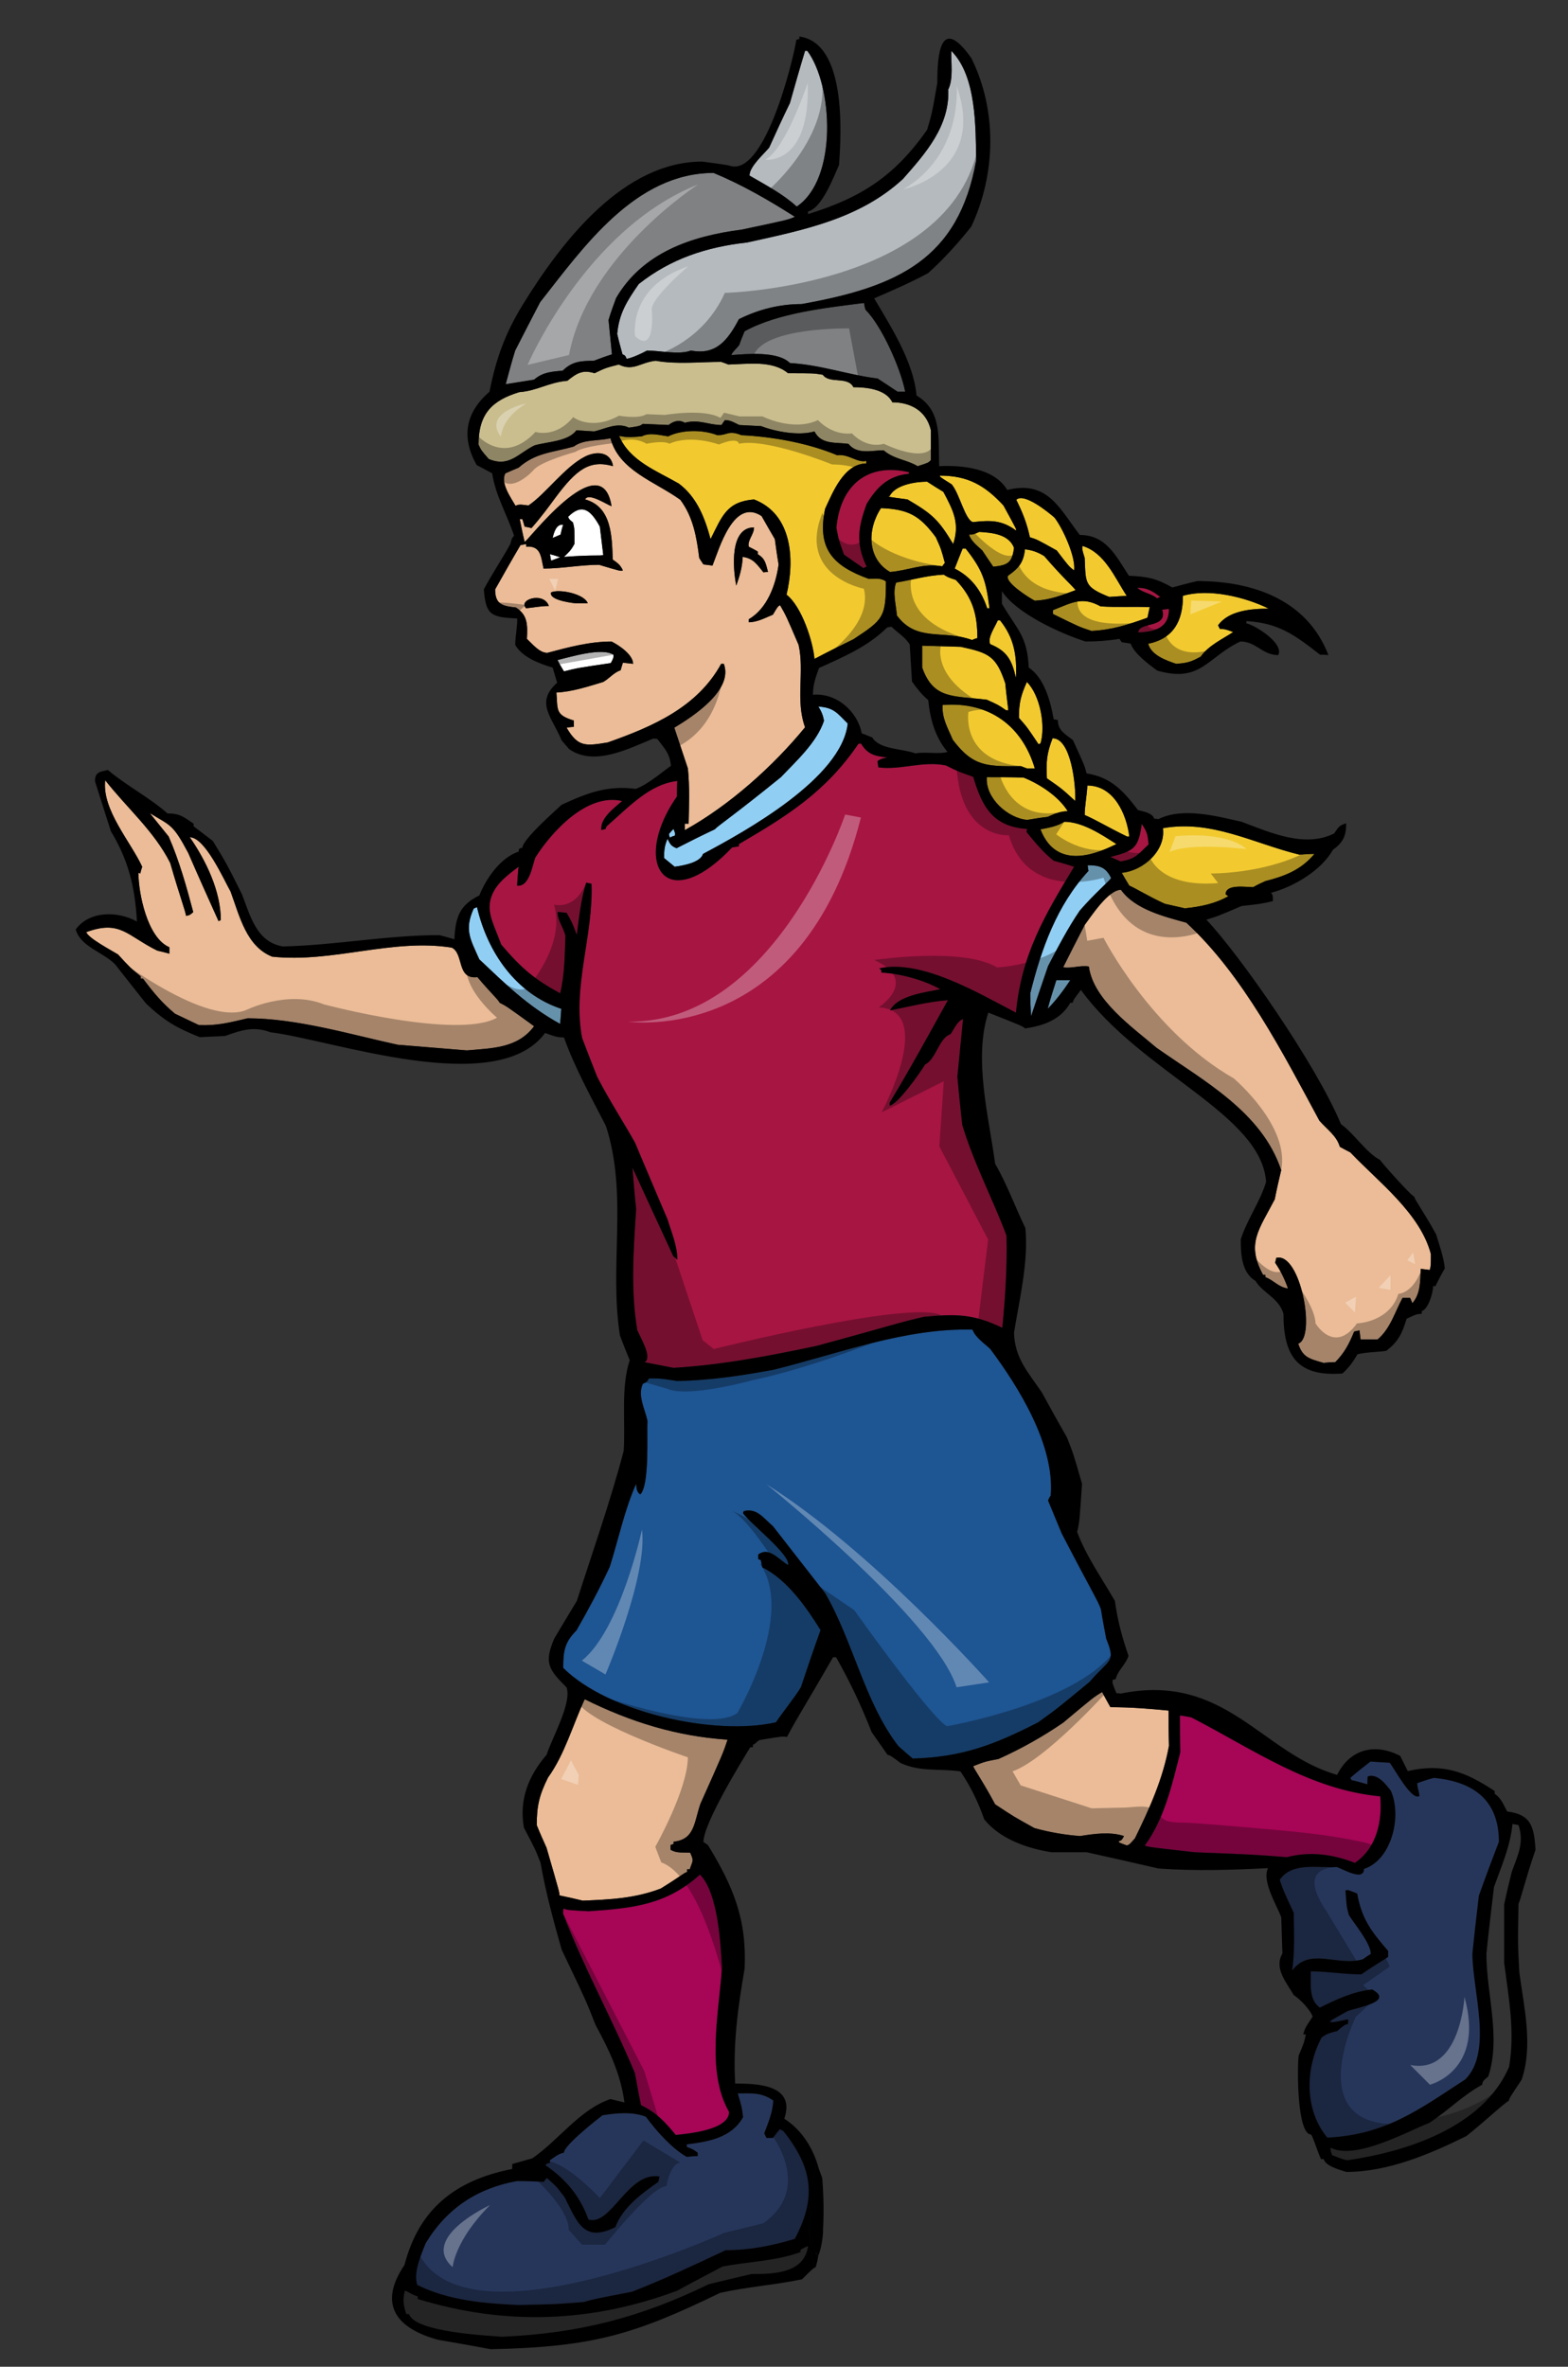 <?xml version="1.0" encoding="utf-8"?>
<!-- Generator: Adobe Illustrator 17.0.0, SVG Export Plug-In . SVG Version: 6.00 Build 0)  -->
<!DOCTYPE svg PUBLIC "-//W3C//DTD SVG 1.1//EN" "http://www.w3.org/Graphics/SVG/1.1/DTD/svg11.dtd">
<svg version="1.1" id="Layer_1" xmlns="http://www.w3.org/2000/svg" xmlns:xlink="http://www.w3.org/1999/xlink" x="0px" y="0px"
	 width="132.5px" height="200px" viewBox="0 0 132.5 200" style="enable-background:new 0 0 132.5 200;" xml:space="preserve">
<rect x="0" y="0" width="132.5" height="200" fill="#333333" stroke="none"/>
<path id="color11" style="fill:#26365B;" d="M58.033,181.21c1.852-0.224,3.8-0.573,4.758-2.298c-0.096-0.83-0.096-0.83-0.447-2.011
	c1.183,0,2.012-0.096,3.002,0.606c-0.063,1.023-0.414,1.82-0.767,2.777c0.064,0.129,0.129,0.258,0.193,0.384h0.542
	c0.19-0.255,0.383-0.51,0.575-0.734c0.096,0.032,0.191,0.097,0.318,0.159c2.46,3.099,2.81,5.62,0.958,9.1
	c-1.884,0.576-3.831,0.96-5.844,0.96c-2.65,1.245-5.205,2.459-7.92,3.512c-3.32,0.642-3.32,0.642-4.056,0.863
	c-2.33,0.191-2.33,0.191-5.524,0.256c-2.938-0.128-5.907-0.385-8.559-1.693c-0.351-1.086,0.32-2.521,0.702-3.514
	c1.789-2.969,4.375-4.66,7.727-5.268c0.736,0,1.502,0.032,2.269,0.064c0.063-0.128,0.16-0.225,0.256-0.32
	c0.799,0.702,0.799,0.702,1.501,1.628c1.086,2.172,1.628,3.832,4.279,2.523c0.639-1.691,2.234-2.841,3.641-3.831
	c0.032-0.159,0.063-0.32,0.096-0.448c-2.683-0.447-4.056,4.184-6.004,3.642c-0.734-2.014-1.885-3.386-3.64-4.599
	c0.159-0.16,0.159-0.16,0.382-0.192v-0.224c0.415-0.287,0.703-0.544,1.183-0.64c0-0.637,2.97-2.937,3.257-3.16
	c1.15-0.191,2.587-0.32,3.673,0.126c0.829,1.152,2.235,2.717,3.448,3.387c0.287-0.033,0.607-0.063,0.926-0.063v-0.289
	c-0.382-0.286-0.382-0.286-0.893-0.477C58.033,181.339,58.033,181.276,58.033,181.21z M124.422,165.086
	c0.16-1.63,0.353-3.258,0.544-4.887c0.544-1.532,1.117-3.066,1.693-4.565c0-3.515-2.141-5.078-5.494-5.398
	c-0.479,0.127-0.957,0.286-1.404,0.447c0,0.383,0.097,0.447,0.191,1.085c-0.669,0.447-2.107-2.299-2.522-2.81
	c-0.542-0.031-1.085-0.064-1.628-0.097c-0.573,0.448-1.149,0.895-1.693,1.374c0.033,0.064,0.065,0.127,0.098,0.191
	c0.446,0.095,0.895,0.223,1.34,0.353c0-0.225,0-0.447,0.033-0.672c0.829-0.255,1.502,0.639,1.947,1.214
	c0.958,2.107,0.097,5.843-2.269,6.611c0,1.084-1.787,0-2.299-0.161c-1.531,0.097-3.798-0.446-4.82,1.086
	c0.318,0.926,0.318,0.926,1.182,2.777c0.031,1.661,0.094,3.258-0.128,4.886c1.5-2.012,3.801-0.319,5.972-0.957
	c0.223-0.16,0.446-0.319,0.671-0.447c0-0.895-1.374-2.523-1.854-3.289c-0.191-0.702-0.191-0.702-0.288-2.076
	c0.192-0.063,0.192-0.063,0.992,0.257c0.383,2.14,1.18,3.191,2.617,4.852v0.512c-0.767,0.479-1.533,0.956-2.268,1.469
	c-1.437,0-2.873-0.255-4.278-0.255c0.031,1.053-0.192,2.362,0.766,3.066c1.437-0.704,2.843-1.373,4.439-1.534
	c1.82,1.021-1.054,1.469-2.076,1.82c-1.5,0.83-1.5,0.83-1.469,0.925c0.255,0.032,0.255,0.032,1.501-0.223v0.383
	c-0.319,0.096-0.319,0.096-0.925,0.607c-0.512,0.128-0.896,0.223-1.311,0.542c-1.404,2.619-1.468,6.132,0.479,8.463
	c4.951-0.232,7.799-2.41,11.655-4.919C126.18,173.356,124.422,168.215,124.422,165.086z"/>
<path id="color10" style="fill:#A70556;" d="M59.15,158.411c1.533,1.532,1.757,5.939,1.854,7.855
	c-0.225,3.705-1.373,8.783,0.606,12.198c0,1.566-3.609,1.852-4.503,1.949c-0.99-1.182-1.597-1.853-2.938-2.522
	c-0.192-0.894-0.352-1.789-0.512-2.683c-1.883-4.536-4.312-8.88-6.066-13.477c0-0.16,0-0.318,0.031-0.447
	c0.352,0.129,0.352,0.129,2.107,0.223C53.499,161.253,56.309,160.966,59.15,158.411z M114.492,157.422
	c1.852-1.245,2.332-3.578,2.14-5.62c-6.004-0.575-10.698-3.961-15.965-6.675c-0.321-0.063-0.642-0.126-0.96-0.16
	c0,1.023,0,2.044,0.033,3.098c-0.672,2.651-1.344,5.653-3.004,7.889c0.288,0.127,0.288,0.127,4.247,0.573
	c4.981,0.193,4.981,0.193,7.761,0.415C110.691,156.432,112.608,156.688,114.492,157.422z"/>
<path id="color9" style="fill:#1E5593;" d="M92.074,142.124c1.694-1.979,2.234-1.596,1.405-3.64
	c-0.159-0.83-0.319-1.659-0.447-2.489c-0.223-0.672-0.734-1.438-3.32-6.419c-0.384-0.926-0.768-1.853-1.149-2.777
	c0.064-0.162,0.127-0.29,0.224-0.417c0.352-4.247-2.684-9.134-5.109-12.39c-0.511-0.479-1.246-0.959-1.502-1.63
	c-5.685-0.158-11.368,2.045-16.797,3.385c-2.778,0.513-5.333,0.895-8.143,0.957c-1.404-0.222-1.404-0.222-2.393-0.222
	c-0.193,0.318-0.193,0.318-0.513,0.447c-0.479,0.989,0.159,2.106,0.383,3.128c-0.063,1.119,0.191,5.431-0.606,6.228
	c-0.319-0.192-0.319-0.542-0.352-0.893c-0.989,2.204-1.5,4.726-2.235,7.024c-0.829,1.789-1.819,3.642-2.81,5.364
	c-0.99,0.991-1.117,1.726-1.117,3.163c3.768,3.768,12.805,5.778,17.979,4.598c0.542-0.83,1.691-2.236,2.106-2.969
	c0.544-1.629,1.086-3.226,1.66-4.822c-1.212-1.948-2.81-4.248-4.916-5.301c-0.065-0.225-0.097-0.417-0.129-0.606
	c-0.095-0.033-0.159-0.065-0.224-0.097v-0.382c0.894-0.672,1.661,0.35,2.523,0.893c0.256-0.83-3.193-3.512-3.801-4.375
	c0-0.063,0.033-0.128,0.064-0.191c1.118-0.257,1.597,0.543,2.459,1.276c1.47,1.885,2.938,3.768,4.406,5.653
	c2.363,4.056,3.353,9.261,6.195,12.933c0.383,0.352,0.798,0.703,1.214,1.054c4.182-0.128,6.865-1.149,10.603-3.065
	C89.328,144.392,89.328,144.392,92.074,142.124z"/>
<path id="color8" style="fill:#A71543;" d="M56.404,103.039c0.352,1.147,0.83,2.234,0.83,3.416c-0.127-0.127-0.254-0.224-0.352-0.32
	c-1.148-2.491-2.298-4.979-3.447-7.472c0.095,1.15,0.192,2.332,0.318,3.513c-0.224,3.416-0.479,6.835,0.096,10.22
	c0.191,0.51,1.342,2.363,0.607,2.714c0.799,0.159,1.629,0.321,2.459,0.479c4.15-0.258,7.983-0.991,12.07-1.852
	c5.908-1.599,7.186-2.044,9.102-2.461c2.714-0.255,4.119-0.255,6.609,0.927c0.255-2.619,0.417-5.173,0.351-7.793
	c-1.182-3.16-2.746-6.066-3.737-9.355c-0.157-1.372-0.286-2.714-0.413-4.056c0.16-1.628,0.318-3.256,0.479-4.885
	c-0.479,0.16-0.768,0.863-1.056,1.277c-0.99,0.319-1.213,2.108-2.14,2.554c-0.479,0.768-2.299,3.353-3.001,3.48V93.17
	c1.726-2.841,3.321-5.779,4.918-8.652c-1.662,0.126-3.257,0.543-4.885,0.86c0.638-1.277,3.063-1.532,4.246-1.787
	c-1.438-0.799-3.354-1.311-4.982-1.405c0-0.225,0-0.225-0.19-0.353c3.608-0.799,8.462,2.14,11.561,3.737
	c0.478-4.917,2.394-8.175,4.916-12.328c-0.574-0.19-1.148-0.351-1.724-0.509c-0.894-0.703-1.564-1.533-2.299-2.427
	c0-0.096,0.031-0.192,0.063-0.256c-2.875-0.192-3.801-1.819-4.567-4.407c-1.276-0.447-1.276-0.447-2.299-0.958
	c-1.947-0.414-3.833,0.415-5.717,0.16c-0.03-0.192-0.063-0.383-0.063-0.542c0.319-0.193,0.319-0.193,0.832-0.289
	c-1.087-0.126-1.662-0.254-2.235-1.181c-0.097,0-0.16,0-0.225,0.032c-2.761,4.054-6.013,6.083-10.091,8.463v0.189
	c-0.192,0.032-0.384,0.065-0.575,0.096c-2.451,2.581-4.387,3.164-5.473,2.543c-1.421-0.815-1.395-3.69,0.811-6.852
	c0-0.447,0-0.894,0.031-1.309c-2.315,0.256-4.023,2.123-5.971,3.83c-0.033,0.066-0.064,0.128-0.096,0.225
	c-0.128,0.033-0.256,0.064-0.352,0.096c-0.127-1.022,1.118-1.884,1.756-2.458c-3.002-0.707-6.002,2.664-7.344,4.789
	c-0.256,0.734-0.512,2.49-1.533,2.363c0.031-0.544,0.065-1.086,0.128-1.598c-1.007,0.757-2.129,1.584-2.399,2.88
	c-0.238,1.144,0.347,2.106,0.931,3.7c1.784,2.091,2.82,2.929,4.981,4.12c0.383-1.565,0.383-3.258,0.446-4.855
	c-0.159-0.703-0.669-1.309-0.669-2.011c0.254,0,0.51,0.032,0.766,0.064c0.447,0.766,0.447,0.766,0.862,1.852
	c0.19-1.468,0.353-3.003,0.798-4.407c0.128,0.033,0.287,0.064,0.447,0.096c0.16,4.406-1.629,8.654-0.799,13.028
	c0.416,1.086,0.83,2.173,1.277,3.289c1.054,2.044,2.268,3.896,3.192,5.558C54.553,98.696,55.478,100.866,56.404,103.039z"/>
<path id="color7" style="fill:#91CEF4;" d="M47.432,85.251c-0.031,0.417-0.064,0.831-0.096,1.277
	c-2.778-1.532-4.63-3.384-6.834-5.46c-0.766-1.723-1.277-2.49-0.479-4.279c0.095-0.063,0.191-0.095,0.287-0.128
	C41.205,80.493,43.6,83.974,47.432,85.251z M91.245,76.948c1.244-1.436,2.523-2.522,2.648-2.745
	c-0.446-0.926-0.988-1.087-1.979-1.087c0,0.161,0.032,0.32,0.064,0.48c-2.683,2.906-3.991,6.61-4.919,10.347
	c0,0.639,0.032,1.277,0.064,1.947c0.48-1.438,0.958-2.842,1.438-4.247C89.394,80.047,90.223,78.45,91.245,76.948z M88.53,85.251
	c0.702-0.702,1.342-1.564,1.915-2.426h-1.181C89.008,83.623,88.753,84.422,88.53,85.251z M56.117,72.51
	c0.287,0.224,0.576,0.479,0.894,0.733c0.702-0.096,2.172-0.351,2.395-1.084c3.545-1.885,11.72-6.386,12.23-11.017
	c-0.925-0.926-1.182-1.342-2.49-1.438c0.256,0.384,0.415,0.767,0.48,1.213c-0.608,1.822-2.331,3.385-3.641,4.759
	c-3.929,3.192-5.302,4.087-5.589,4.407c-1.085,0.511-2.172,1.053-3.225,1.595c-0.479-0.191-0.544-0.351-0.768-0.797
	C56.148,71.488,56.117,71.839,56.117,72.51z M57.012,70.626c-0.16,0.033-0.287,0.096-0.415,0.16
	c-0.032-0.127-0.063-0.224-0.063-0.32c0.127-0.159,0.254-0.287,0.383-0.417C57.075,70.466,57.075,70.466,57.012,70.626z"/>
<path id="color6" style="fill:#EBBC97;" d="M49.412,143.594c3.863,1.916,7.76,3.129,12.07,3.417c-0.385,1.15-0.385,1.15-2.299,5.429
	c-0.543,1.598-0.479,3.002-2.268,3.194v0.191c-0.096,0.03-0.191,0.064-0.256,0.096v0.384c0.48,0.317,1.086,0.222,1.66,0.255
	c0.352,0.733,0.193,0.701-0.032,1.403h-0.222v0.226c-0.257,0.063-0.575,0.382-2.236,1.404c-2.172,0.83-4.279,0.927-6.578,1.021
	c-0.671-0.158-1.342-0.318-1.981-0.446c0.032-0.159,0.032-0.159-1.086-4.024c-0.287-0.639-0.574-1.275-0.829-1.916
	c0-1.628,0.224-2.556,0.958-4.023C47.719,148.257,48.39,145.797,49.412,143.594z M98.749,144.554
	c-1.629-0.162-3.257-0.288-4.917-0.288c-0.257-0.448-0.479-0.865-0.703-1.279c-0.734,0.447-0.734,0.447-3.289,2.587
	c-1.725,1.183-3.546,2.205-5.461,3.066c-1.148,0.224-1.148,0.224-2.141,0.609c0.033,0.191,0.831,1.308,1.852,3.224
	c1.596,1.055,1.596,1.055,3.322,2.011c1.276,0.352,2.553,0.575,3.863,0.672c1.181-0.193,2.556-0.383,3.705,0
	c-0.192,0.351-0.192,0.351-0.448,0.447c0,0.096,0,0.096,0.703,0.352c0.224-0.098,0.224-0.098,0.671-0.607
	c1.245-2.556,2.362-5.013,2.874-7.824C98.749,146.532,98.749,145.542,98.749,144.554z M100.248,77.971
	c-1.852-0.512-4.341-1.118-5.524-2.78c-1.085,0-2.553,2.3-3.063,2.97c-0.607,1.182-1.215,2.364-1.82,3.577
	c0.67,0.128,1.469-0.192,2.171-0.064c0.384,2.843,3.705,5.142,5.717,6.866c3.991,2.809,8.907,5.428,10.536,10.346
	c-0.19,0.798-0.382,1.629-0.542,2.458c-1.342,2.587-2.426,3.737-0.989,6.386h0.19v0.192c0.703,0.256,1.12,0.862,1.916,0.958
	c-0.286-0.799-0.605-1.469-1.085-2.172c0.031-0.159,0.064-0.285,0.096-0.414c2.044-0.512,3.387,6.737,1.853,7.25
	c0.382,1.181,0.958,1.275,2.14,1.627c0.319-0.032,0.639-0.063,0.989-0.063c0.767-0.767,1.183-1.563,1.598-2.587
	c0.127-0.032,0.286-0.065,0.447-0.097c0.031,0.256,0.063,0.514,0.097,0.768h1.435c1.087-0.925,1.437-2.267,2.109-3.513h0.639
	c0.064,0.128,0.127,0.286,0.19,0.447c0.703-0.799,0.67-1.916,0.703-2.905c0.255,0.03,0.51,0.063,0.767,0.096
	c0.096-0.351,0.096-0.351,0.096-1.342c-0.896-3.45-4.472-6.131-6.804-8.591c-0.318-0.158-0.605-0.32-0.893-0.478
	c-0.257-0.926-1.086-1.47-1.725-2.206C108.425,89.02,105.039,82.377,100.248,77.971z M40.342,82.57
	c-1.787,0.223-1.117-1.981-2.17-2.492c-5.047-0.798-10.028,1.309-15.169,0.766c-2.171-0.862-2.746-3.385-3.513-5.493
	c-0.606-1.085-2.17-4.597-3.449-4.597c1.374,1.979,2.619,4.567,2.619,6.994l-0.191,0.094c-0.864-1.915-1.724-3.831-2.555-5.748
	c-1.308-2.477-1.493-2.303-3.257-3.383c0.511,0.637,1.055,1.308,1.597,1.979c0.895,2.044,1.501,4.215,2.077,6.387
	c-0.289,0.255-0.289,0.255-0.608,0.319c-0.063-0.448-0.51-1.596-1.339-4.469c-1.342-2.684-3.672-4.663-5.493-6.994
	c-0.289,2.489,2.138,5.173,3.128,7.313c-0.065,0.191-0.127,0.383-0.159,0.573c-0.064-0.031-0.128-0.063-0.161-0.063
	c0,1.692,0.734,5.492,2.619,6.292v0.542c-0.352-0.094-0.702-0.19-1.023-0.255c-2.585-1.278-3.128-2.618-6.002-1.566
	c0.159,0.512,2.172,1.566,2.682,1.886c1.022,1.117,1.022,1.117,1.917,1.851v0.191h0.192c0.893,1.182,1.596,2.044,2.712,2.97
	l2.014,0.959c1.564,0.063,2.617-0.224,4.118-0.575c4.152,0,8.719,1.373,12.678,2.235c1.949,0.16,3.897,0.318,5.845,0.479
	c2.107-0.191,4.278-0.162,5.685-2.044c-2.332-1.692-2.332-1.692-2.906-1.98C42.035,84.389,41.555,84.006,40.342,82.57z
	 M51.359,62.738c-1.916,0.321-2.523,0.383-3.48-1.245c0.191-0.033,0.383-0.065,0.607-0.065v-0.542
	c-1.599-0.479-1.342-0.926-1.47-2.363c1.341-0.063,2.683-0.511,3.96-0.894c0.542-0.318,0.893-0.797,1.469-0.989
	c0.064-0.225,0.127-0.447,0.191-0.64l0.862,0.096c0-0.767-1.182-1.566-1.82-1.884c-1.853,0-3.64,0.479-5.429,0.958
	c-0.67,0-1.277-0.767-1.724-1.183c0.063-1.212,0.063-2.011-0.927-2.649c-1.183-0.128-1.757-0.287-1.757-1.534
	c0.703-1.245,1.405-2.491,2.14-3.736c0.159-0.031,0.32-0.063,0.479-0.094v0.222c1.246-0.096,1.246,0.831,1.471,1.852
	c1.531,0,3.128-0.319,4.693-0.319c1.82,0.543,1.82,0.543,2.012,0.479c-0.223-0.479-0.414-0.607-0.861-0.925
	c-0.064-1.885-0.064-4.471-2.332-5.078c0.287-0.607,1.787,0.416,2.235,0.574c-0.86-5.389-7.366,3.329-7.345,3.003
	c-0.16-0.64-0.286-1.277-0.415-1.917h0.223c0.064,0.192,0.129,0.416,0.192,0.639c0.192,0.031,0.383,0.063,0.574,0.126
	c0.891-1.009,1.474-1.831,2.047-2.601c1.74-2.331,2.852-3.208,4.852-2.636c-0.201-1.259-1.441-1.274-2.359-0.816
	c-1.721,0.862-3.328,3.161-4.793,4.138c-0.352-0.032-0.799-0.159-1.086,0.032c-0.385-0.669-1.311-1.949-0.862-2.746
	c0.351-0.16,0.733-0.32,1.117-0.48c1.437-1.277,2.874-1.277,4.663-1.788c0.86-0.638,2.076-0.447,3.096-0.702
	c0.735,2.745,3.737,3.64,5.909,5.206c1.086,1.468,1.372,3.129,1.597,4.918c0.096,0.158,0.224,0.35,0.352,0.542
	c0.256,0.033,0.511,0.064,0.768,0.096c0.572-1.436,1.786-5.747,4.148-4.183c0.353,0.638,0.734,1.277,1.119,1.947
	c0.096,0.703,0.19,1.405,0.318,2.139c-0.223,1.693-0.957,3.737-2.522,4.63v0.256c0.733,0,1.404-0.382,2.043-0.638
	c0.415-0.703,0.415-0.703,0.606-0.798c0.511,0.893,0.511,0.893,1.565,3.353c0.512,2.299-0.287,4.631,0.543,6.961
	c-2.683,3.279-6.397,6.608-10.155,8.686v-0.541h0.32c0.031-1.565,0.095-3.097-0.064-4.663c-0.383-1.149-0.767-2.299-1.148-3.449
	c1.597-0.958,5.013-3.194,4.183-5.396h-0.224C58.927,59.768,55.159,61.397,51.359,62.738z M62.217,49.486
	c0.287-0.799,0.511-1.564,0.543-2.427c0.895,0.127,1.182,0.606,1.756,1.31c0.128-0.033,0.257-0.033,0.384-0.033
	c-0.191-0.702-0.224-1.119-0.862-1.5v-0.224c-0.255-0.159-0.512-0.288-0.766-0.414c-0.129-0.544,0.445-1.022,0.445-1.631
	C61.642,44.567,61.93,48.05,62.217,49.486z M46.379,51.211c-0.417-1.247-2.652-0.543-1.918,0.191
	C45.133,51.337,45.676,51.211,46.379,51.211z M49.667,50.986c-0.255-0.797-2.427-1.246-3.098-0.925
	c-0.224,0.702,2.043,0.925,2.14,0.925H49.667z"/>
<path id="color5" style="fill:#A71543;" d="M93.832,72.414c2.011-0.51,2.362-0.735,2.649-2.778c0.446,0.639,0.511,0.895,0.574,1.725
	c-0.925,0.862-1.053,1.212-2.362,1.437C94.406,72.669,94.116,72.541,93.832,72.414z M96.194,53.446
	c1.309-0.065,2.587-0.321,2.587-1.98c-0.192,0-0.385,0.03-0.575,0.064C98.717,53.125,96.194,52.521,96.194,53.446z M98.047,50.443
	c-0.608-0.446-1.086-0.797-1.949-0.765c0.543,0.447,1.149,0.447,1.693,0.894C97.854,50.508,97.95,50.475,98.047,50.443z
	 M76.81,39.907c-3.514-0.832-5.812,1.116-6.131,4.693c0.19,1.022,0.19,1.022,0.639,2.267c0.542,0.382,1.086,0.767,1.658,1.15
	c0.065-0.064,0.162-0.096,0.258-0.127c-0.927-1.979-0.735-3.289,0-5.3c0.862-1.438,1.851-2.396,3.576-2.554V39.907z"/>
<path id="fill" style="fill:#FFFFFF;" d="M51.615,56.033c-2.81,0.415-2.81,0.415-3.96,0.701c-0.192-0.317-0.386-0.639-0.542-0.958
	c1.084-0.255,3.735-1.087,4.725-0.447C51.838,55.616,51.838,55.616,51.615,56.033z M46.569,47.379
	c0.256-0.096,0.511-0.193,0.767-0.288c-0.288-0.098-0.575-0.192-0.863-0.256C46.506,46.994,46.537,47.187,46.569,47.379z
	 M48.55,45.941c0-1.244,0-1.244-0.129-1.787c-0.318-0.257-0.318-0.257-0.414-0.479c1.181-1.182,1.916-0.575,2.683,0.83
	c0.096,0.798,0.19,1.598,0.287,2.396c-0.287,0.096-0.766-0.033-3.321,0.16C48.07,46.644,48.229,46.548,48.55,45.941z M47.367,45.176
	c-0.223,0.094-0.447,0.19-0.67,0.286c0.096-0.383,0.287-1.212,0.895-1.118C47.496,44.6,47.432,44.888,47.367,45.176z"/>
<path id="color4" style="fill:#F2CA30;" d="M81.6,46.356c1.438,1.821,1.726,2.715,2.012,5.046h-0.19
	c-0.479-1.47-1.342-2.65-2.747-3.354c0.225-0.575,0.448-1.149,0.671-1.693H81.6z M95.429,74.841c0.479,0.192,1.66,0.925,3.001,1.534
	c0.543,0.126,1.116,0.255,1.693,0.383c1.275-0.127,2.553-0.383,3.671-1.022c-0.096-0.063-0.159-0.127-0.224-0.159
	c0-0.895,1.692-0.607,2.331-0.607c0.32-0.192,0.671-0.35,1.021-0.511c1.63-0.416,3.002-0.927,4.153-2.299
	c-0.448,0-0.862,0.033-1.277,0.063c-3.897-0.956-7.409-2.969-11.529-2.234c0.257,1.916-1.692,3.61-3.48,3.768
	C94.981,74.107,95.204,74.458,95.429,74.841z M87.924,70.084c0.67-0.129,1.437-0.258,2.012-0.64c1.533,0,3.161,1.086,4.405,1.886
	C93.125,71.892,89.365,73.821,87.924,70.084z M95.236,70.69c-1.883-0.926-2.427-1.309-3.576-1.821c0-0.766,0.191-1.66,0.224-2.489
	c2.266,0,3.32,2.458,3.545,4.31H95.236z M83.389,65.675c1.021,0,2.044,0,3.098,0.032c1.371,0.542,2.97,1.597,3.736,2.843
	c-0.638,0-1.118,0.223-1.692,0.48c-0.575,0.063-1.15,0.159-1.725,0.255C85.177,69.149,83.252,67.452,83.389,65.675z M88.467,65.772
	c-0.065-1.404-0.032-2.043,0.477-3.384c1.599,0,1.98,4.12,1.917,5.301C89.712,66.635,89.712,66.635,88.467,65.772z M80.514,62.515
	c-0.414-0.991-0.926-1.788-0.862-2.938c3.96-0.32,6.739,1.788,7.793,5.365h-0.639c-0.192-0.064-0.352-0.127-0.512-0.193
	C83.453,64.749,82.271,64.846,80.514,62.515z M87.765,62.898c-0.959-1.438-0.959-1.438-1.662-2.234c0-1.279,0.16-1.885,0.671-3.035
	c1.118,1.117,1.597,3.703,1.15,5.206C87.858,62.835,87.794,62.866,87.765,62.898z M81.185,54.658c2.395,0.512,3.001,0.8,3.767,3.099
	c0.065,0.734,0.162,1.5,0.257,2.267h-0.191c-0.639-0.447-0.639-0.447-1.629-0.894c-2.875-0.351-4.502-0.031-5.461-2.715v-1.852
	C79.015,54.595,80.1,54.627,81.185,54.658z M84.507,52.424c1.18,1.468,1.437,2.969,1.342,4.853
	c-0.353-1.533-0.768-2.267-2.172-2.843c-0.256-0.542,0.414-1.468,0.639-2.01H84.507z M97.024,54.404
	c2.14-0.446,2.938-1.917,2.938-4.055c2.204-0.64,5.236,0.096,7.251,1.084c-1.471,0-3.387,0.16-4.279,1.404
	c0.03,0.098,0.094,0.192,0.157,0.32c0.415,0,0.415,0,1.118,0.254c-0.927,0.607-2.107,1.15-2.745,2.076
	c-0.799,0.447-1.149,0.543-2.076,0.608C98.526,55.81,97.28,55.361,97.024,54.404z M66.464,50.252
	c0.702-2.906,0.512-6.802-2.747-8.047c-2.299,0.191-2.682,1.372-3.672,3.352c-0.479-1.788-1.149-3.543-2.683-4.693
	c-1.884-1.087-4.151-1.916-5.045-4.024c0.767,0.128,0.767,0.128,1.915,0.032c0.703-0.351,1.47-0.096,2.236,0
	c1.15-0.575,2.937-0.575,4.15-0.096c0.926,0,0.896-0.447,2.045,0c2.65,0.128,5.651,0.671,8.079,1.693
	c0.989-0.128,1.691,0.67,2.459,0.479v0.222c-1.884,0-2.842,2.458-3.481,3.834c-0.703,3.417,0.703,4.822,3.673,5.907
	c0.511,0,1.054-0.097,1.469,0.224c0,3.034-0.225,3.226-2.746,4.885c-1.118,0.543-2.203,1.086-3.29,1.66
	C68.7,54.204,67.746,51.244,66.464,50.252z M79.748,48.56c0.352,0.224,0.352,0.224,1.022,0.448c1.437,1.5,1.82,2.938,1.82,4.917
	c-0.16,0.032-0.319,0.095-0.448,0.159c-2.447-0.893-4.676,0.202-6.354-2.076c-0.063-0.894-0.383-1.947-0.063-2.777
	C77.099,49.007,78.344,48.624,79.748,48.56z M88.976,51.563c1.63-0.639,2.461-1.182,4.025-0.321c1.468,0.096,2.715,0,4.151,0.065
	c-0.063,0.288-0.128,0.575-0.191,0.893c-1.693,0.607-2.971,1.023-4.727,1.118c-1.054-0.351-1.054-0.351-3.259-1.437V51.563z
	 M88.242,46.994c1.598,1.853,2.301,2.429,2.65,2.875c-1.213,0.447-2.172,0.83-3.448,0.893c-0.384-0.19-2.555-1.532-2.267-2.106
	c0.894-0.638,1.309-1.086,1.436-2.235C87.221,46.484,87.732,46.675,88.242,46.994z M91.66,47.155
	c-0.224-0.736-0.224-0.736-0.191-1.022c1.885,0.573,2.714,2.65,3.735,4.214c-0.511,0.033-0.99,0.063-1.469,0.096
	C91.596,49.582,91.756,49.294,91.66,47.155z M79.078,45.398c0.446,0.99,0.446,0.99,0.765,2.171
	c-0.095,0.096-0.158,0.191-0.221,0.288c-1.63-0.288-2.843,0.351-4.407,0.478c-1.949-1.119-1.949-3.609-0.767-5.396
	C76.746,43.036,77.704,43.545,79.078,45.398z M87.029,45.399c-0.256-1.183-0.607-2.076-1.149-3.162
	c0.638-0.639,2.714,1.053,3.225,1.501c0.704,0.894,1.82,3.352,1.66,4.47c-0.445-0.351-0.445-0.351-1.468-1.693
	C87.637,45.59,87.637,45.59,87.029,45.399z M83.931,47.889c-0.319-0.479-0.637-0.926-0.925-1.373
	c-0.415-0.385-0.99-0.831-1.117-1.343c0.35,0,0.35,0,0.861-0.223c1.086,0.064,2.49,0.192,2.936,1.341
	C85.529,47.571,85.144,47.761,83.931,47.889z M78.344,40.704c0.446,0.288,0.894,0.574,1.373,0.862c0.83,1.565,1.405,2.65,0.83,4.407
	c-1.246-2.077-1.788-2.555-3.863-3.77c-1.692-0.223-1.692-0.223-1.502-0.286C75.661,40.959,77.387,40.704,78.344,40.704z
	 M79.428,40.193c2.365,0,3.803,0.831,5.366,2.522c1.116,2.044,1.116,2.044,1.055,2.108c-1.215-0.893-2.172-0.862-3.642-0.704
	c-0.671-0.222-1.117-2.395-1.788-3.192C79.397,40.289,79.397,40.289,79.428,40.193z"/>
<path id="color3" style="fill:#CABE8F;" d="M45.164,37.639c-1.373,0.67-2.14,1.883-3.865,1.148
	c-0.637-0.733-0.637-0.733-0.861-1.212c0-2.619,1.15-3.737,3.449-4.439c1.47-0.096,2.49-0.83,4.056-0.957
	c0.799-0.64,1.278-0.958,2.3-0.64c0.926-0.447,0.926-0.447,2.044-0.735c1.244,0.609,1.819-0.19,3.128-0.318
	c1.693,0.318,3.802,0.095,5.525,0.095c0.191,0.064,0.383,0.129,0.605,0.223c1.63-0.031,3.706-0.383,5.046,0.735
	c2.141,0,2.141,0,2.938,0.128c0.543,0.8,2.107,0.097,2.587,1.054c1.086,0,2.746,0.158,3.289,1.277c1.533,0,2.873,0.703,3.258,2.363
	v2.523c-0.225,0.225-0.225,0.225-1.119,0.511c-0.957-0.574-1.979-0.574-2.874-1.34c-1.02,0-2.235,0.383-2.969-0.543
	c-1.054-0.161-2.299,0.095-2.875-1.054c-1.308,0.383-3.256,0.032-4.502-0.447c-0.639-0.032-1.246-0.063-1.853-0.096
	c-0.415-0.19-0.734-0.415-1.213-0.415c-0.096,0.128-0.192,0.255-0.288,0.415c-1.117,0-1.916-0.511-3.098-0.19
	c-0.479-0.288-0.99-0.128-1.371,0.19c-0.736-0.032-1.47-0.063-2.173-0.096c-0.288,0.192-0.288,0.192-1.182,0.32
	c-0.991-0.479-1.979,0.097-2.937,0.319c-0.512-0.032-1.023-0.064-1.502-0.096C48.007,37.319,46.25,37.319,45.164,37.639z"/>
<path id="color2" style="fill:#808183;" d="M73.139,26.175c1.373,1.372,2.968,4.95,3.353,6.93h-0.639
	c-0.574-0.384-1.149-0.768-1.693-1.118c-2.554-0.319-4.757-1.15-7.408-1.309c-1.022-1.022-3.64-0.767-4.949-0.67
	c0.063-0.255,0.446-0.543,0.67-0.862c0.128-0.383,0.288-0.766,0.447-1.15c2.843-1.564,6.898-1.98,10.091-2.396
	C73.042,25.792,73.073,25.982,73.139,26.175z M47.559,31.315c0.768-0.767,1.533-0.829,2.619-0.829
	c0.512-0.193,1.022-0.383,1.533-0.543c-0.096-0.99-0.192-1.948-0.287-2.906c0.191-0.639,0.414-1.246,0.639-1.853
	c2.234-3.831,6.354-5.237,10.602-5.779c3.928-0.831,3.928-0.831,4.502-1.086c-2.203-1.405-4.471-2.715-6.865-3.705
	c-6.619,0-11.002,6.275-14.657,10.921c-0.702,1.341-1.405,2.714-2.108,4.086c-0.287,0.926-0.543,1.886-0.798,2.844
	c0.798-0.128,1.597-0.256,2.396-0.384C45.867,31.444,46.602,31.411,47.559,31.315z"/>
<path id="color1" style="fill:#B5BABE;" d="M63.143,20.491c4.758-1.054,9.485-1.981,13.156-5.365c1.916-2.172,3.96-4.472,3.833-7.57
	c0.447-0.893,0.223-2.267,0.255-3.257c2.141,2.141,2.045,6.451,2.107,9.229c-1.486,8.384-6.639,10.716-14.753,12.167
	c-1.852,0-3.641,0.448-5.301,1.277c-0.927,1.756-1.917,3.066-4.056,2.65c-0.957,0.384-2.683,0-3.703,0
	c-0.48,0.256-1.215,0.607-1.725,0.703c-0.129-0.287-0.129-0.287-0.354-0.383c-0.158-0.575-0.317-1.15-0.447-1.725
	c0.161-1.756,0.832-2.777,1.821-4.215C56.693,21.863,59.694,20.874,63.143,20.491z M68.221,4.3h-0.192
	c-0.446,1.47-0.862,2.938-1.277,4.408c-0.606,1.245-1.181,2.49-1.756,3.768c-0.479,0.575-1.66,1.597-1.66,2.363
	c1.373,0.798,2.841,1.565,3.991,2.619C70.807,15.125,70.391,7.207,68.221,4.3z"/>
<path id="outline" d="M128.319,160.869c0.159-0.255,0.574-2.042,1.438-4.565c-0.128-1.916-0.352-2.97-2.396-3.226
	c-0.353-0.638-0.479-1.086-1.055-1.5v-0.224c-2.49-1.659-4.406-2.364-7.344-1.692c-0.223-0.447-0.446-0.863-0.639-1.278
	c-2.075-1.087-4.217-0.639-5.332,1.598c-6.382-1.803-9.425-8.665-18.299-6.866c-0.127-0.032-0.256-0.032-0.353-0.032
	c-0.351-0.862-0.351-0.862-0.317-1.116c0.063-0.034,0.159-0.063,0.256-0.063c0.158-0.737,0.86-1.248,1.084-1.982
	c-0.542-1.564-0.926-3.001-1.149-4.63c-1.054-1.852-2.458-3.832-3.192-5.844c0.19-0.767,0.19-0.767,0.415-4.058
	c-0.735-2.554-0.735-2.554-1.278-3.927c-0.735-1.278-1.438-2.554-2.138-3.831c-1.184-1.725-2.268-2.874-2.334-5.015
	c0.448-2.747,1.246-6.067,0.959-8.845c-0.851-1.763-1.597-3.801-2.555-5.43c-0.511-3.894-1.852-8.877-0.574-12.773
	c2.905,1.149,2.905,1.149,3.097,1.339c1.502-0.221,3.003-0.7,3.832-2.169h0.192c0.096-0.287,0.096-0.287,0.702-1.087
	c5.112,7.026,15.249,10.485,15.65,16.223c-0.513,1.694-1.6,3.162-2.142,4.853c0,1.246,0.064,2.809,1.245,3.514
	c0.64,1.053,1.98,1.437,2.363,2.777c0,3.609,1.214,5.334,4.982,5.046c0.542-0.479,0.926-1.021,1.276-1.629
	c0.83-0.192,1.949-0.192,2.428-0.287c1.022-0.769,1.341-1.47,1.724-2.713c0.83-0.386,0.83-0.386,1.277-0.417v-0.224
	c0.543-0.159,0.959-1.531,0.959-2.108h0.192c0.256-0.51,0.51-1.022,0.798-1.499c-0.097-0.99-0.448-1.917-0.734-2.874
	c-1.022-1.885-1.726-2.778-1.854-3.195c-0.286-0.094-2.873-3-2.873-3.097c-1.15-0.575-2.172-2.204-3.319-3.034
	c-2.076-5.019-8.579-14.34-11.371-17.274c0.958-0.289,0.958-0.289,2.971-1.151c1.691-0.192,1.691-0.192,2.65-0.415
	c0-0.32,0.032-0.511-0.159-0.703c1.947-0.511,4.278-1.916,5.237-3.641c0.861-0.604,1.117-1.181,1.117-2.235
	c-0.576,0.192-0.606,0.255-1.022,0.863c-2.49,1.246-5.427-0.096-7.823-0.991c-2.14-0.479-4.95-1.245-7.025-0.223
	c-0.128-0.032-0.255-0.032-0.352-0.032c-0.159-0.511-0.927-0.606-1.372-0.734c-1.215-1.597-2.27-2.778-4.345-3.097
	c-0.158-0.64-0.158-0.64-1.149-2.811c-0.64-0.511-1.275-0.798-1.275-1.692c-0.129-0.032-0.256-0.064-0.353-0.064
	c-0.255-1.502-0.799-3.514-2.108-4.375c-0.127-2.682-0.957-3.162-2.267-5.397v-1.055c1.244,1.885,4.887,3.545,7.059,4.248
	c0.988,0,1.914-0.063,2.872-0.223c0.063,0.096,0.127,0.191,0.195,0.287c0.252,0.032,0.508,0.064,0.764,0.128
	c0.255,0.798,1.533,1.755,2.235,2.266c3.693,1.073,4.222-1.139,7.024-2.458c1.343,0,1.854,1.149,3.193,1.149
	c0.544-0.957-1.916-2.523-2.683-2.681v-0.193c2.717,0.162,4.057,1.149,6.228,2.843c0.225,0,0.447,0,0.702,0.031
	c-1.787-4.661-6.354-6.257-11.08-6.257c-0.703,0.16-1.405,0.351-2.107,0.542c-1.341-0.766-2.141-0.926-3.672-0.99
	c-1.088-1.662-1.917-3.448-4.151-3.448c-1.709-2.215-2.703-4.657-6.131-3.802c-1.088-1.852-3.833-2.106-5.749-2.01
	c-0.095-2.331,0.286-4.663-1.914-5.972c-0.257-2.842-2.141-5.78-3.579-8.208c1.533-0.67,3.098-1.34,4.566-2.139
	c1.31-1.181,2.523-2.523,3.641-3.928c2.076-4.438,2.203-9.803,0-14.243c-2.651-3.735-2.874-0.223-2.874,2.108
	c-0.446,2.554-0.446,2.554-0.861,3.96c-2.747,3.896-5.525,5.716-10.061,7.121v-0.223c1.182-0.289,2.141-2.875,2.619-3.928
	c0.192-2.684,0.64-10.314-3.352-10.857v0.222c-0.096,0-0.191,0.032-0.255,0.065c-0.319,1.947-2.748,11.784-5.717,10.603
	c-0.768-0.129-1.501-0.225-2.235-0.32c-6.546,0-11.728,6.485-15.198,12.143c-1.459,2.381-2.237,4.533-2.781,7.306
	c-2.107,1.819-2.361,3.928-1.086,6.194c0.416,0.225,0.863,0.447,1.312,0.702c0.286,1.885,1.245,3.451,1.851,5.27
	c-0.191,0.222-0.191,0.222-0.318,0.701c-0.447,0.863-1.661,2.715-2.236,3.833c0.16,2.14,0.575,2.364,2.81,2.458
	c0.065,0.352-0.16,1.597-0.16,2.236c0.606,1.054,2.076,1.597,3.162,1.916c0.128,0.415,0.254,0.831,0.383,1.276
	c-1.885,1.693-0.447,2.875,0.383,4.886c0.192,0.224,0.416,0.479,0.64,0.736c2.108,1.469,4.982-0.032,7.089-0.895
	c0.096,0,0.223,0,0.354,0.032c0.604,0.798,1.052,1.213,1.148,2.267c-0.896,0.64-1.949,1.566-2.971,1.949
	c-2.395-0.319-4.119,0.351-6.26,1.34c-0.479,0.448-3.321,2.938-3.321,3.641c-0.095,0-0.191,0.033-0.255,0.064
	c-0.031,0.063-0.064,0.161-0.064,0.254c-1.534,0.512-2.746,2.268-3.321,3.706c-1.692,0.83-2.012,1.852-2.108,3.703
	c-0.447-0.128-0.863-0.254-1.277-0.351c-4.406,0-8.815,0.861-13.221,0.957c-2.203-0.384-2.714-2.49-3.449-4.406
	c-1.277-2.555-1.277-2.555-2.458-4.503c-0.543-0.414-1.087-0.829-1.629-1.247v-0.221c-0.863-0.576-1.15-0.863-2.203-0.863
	c-1.565-1.374-3.449-2.33-5.044-3.672c-0.672,0.16-1.088,0.16-1.088,0.957l1.342,4.217c1.469,2.426,2.044,4.693,2.203,7.632
	c-1.597-0.895-4.023-0.926-5.173,0.671c0.415,1.468,2.268,1.883,3.321,2.938c0.862,1.086,1.725,2.203,2.619,3.32
	c1.564,1.47,2.554,2.044,4.535,2.843c0.702-0.031,1.404-0.065,2.139-0.097c1.34-0.478,2.426-0.86,3.832-0.318
	c5.178,0.622,19.112,5.643,23.216,0.063c0.989,0.351,0.989,0.351,1.597,0.382c0.926,2.588,2.299,5.046,3.544,7.473
	c1.885,5.812,0.256,11.784,1.182,17.692c0.256,0.703,0.543,1.403,0.83,2.106c-0.766,2.3-0.351,5.205-0.511,7.664
	c-1.118,4.247-2.618,8.494-3.959,12.679c-0.639,1.053-1.278,2.106-1.916,3.192c-0.863,2.044-0.479,2.587,1.054,4.119
	c0.447,1.342-1.246,4.279-1.693,5.686c-1.564,1.819-2.33,3.83-1.915,6.162c0.958,1.82,0.958,1.82,1.405,2.971
	c0.446,2.521,1.085,4.886,1.787,7.344c2.044,4.278,2.044,4.278,2.875,6.385c1.15,2.11,2.107,4.123,2.427,6.516
	c-0.415-0.094-0.799-0.19-1.183-0.286c-2.617,0.895-4.375,3.48-6.608,5.013c-0.575,0.162-1.15,0.32-1.691,0.48v0.415
	c-4.855,0.958-7.89,3.417-9.104,8.11c-2.268,3.353-0.671,5.364,2.812,6.321c1.469,0.259,2.969,0.514,4.47,0.801
	c8.702-0.177,12.197-1.275,19.384-4.758c2.299-0.513,4.631-0.672,6.93-1.15c0.798-0.798,0.908-0.908,1.067-0.984
	c-0.311-1.294-0.48-2.643-0.48-4.032h-0.001v-0.001v-0.003h0.001c0-1.669,0.242-3.279,0.685-4.806
	c-0.504-1.521-1.425-2.879-2.773-3.744c0.958-2.843-2.172-2.972-4.151-2.972c-0.191-3.32,0.223-6.417,0.798-9.707
	c0.192-4.184-0.957-6.931-3.098-10.442c-0.127-0.096-0.255-0.192-0.384-0.256c0-1.553,3.133-6.673,3.961-8.015h0.223v-0.225
	c0.191,0,0.289-0.257,0.576-0.383c1.915-0.32,1.915-0.32,2.299-0.255c0.926-1.756,1.469-2.522,3.895-6.739h0.257
	c1.181,2.076,2.139,4.12,3.003,6.322c0.446,0.64,0.893,1.279,1.341,1.918c0.256,0.063,0.256,0.063,1.115,0.701
	c1.661,0.767,3.291,0.448,5.048,0.705c0.863,1.275,1.499,2.585,2.012,4.054c1.341,1.661,3.64,2.458,5.684,2.777h2.969
	c2.014,0.448,4.024,0.896,6.068,1.374c3.097,0.224,6.163,0.127,9.261-0.031c-0.544,1.085,0.734,3.129,1.116,4.151
	c0.034,1.022,0.065,2.044,0.098,3.065c-0.735,1.243,0.351,2.458,0.958,3.513c0.51,0.318,1.405,1.243,1.597,1.819
	c-0.639,0.959-0.639,0.959-0.799,1.501h0.225c-0.16,0.735-0.16,0.735-0.607,1.789c-0.129,0.958-0.16,6.673,1.053,6.673
	c0.224,0.352,0.449,1.214,0.831,2.077h0.224c0.191,0.607,1.34,0.894,1.916,1.085c3.513,0,7.058-1.5,10.155-3.034
	c1.597-1.277,3.289-2.872,3.576-2.97c0.063-0.255,0.063-0.255,1.085-1.788c0.991-2.874,0.192-6.163-0.192-9.067
	C128.255,164.256,128.255,164.256,128.319,160.869z M87.06,83.943c0.928-3.737,2.236-7.44,4.919-10.347
	c-0.032-0.16-0.064-0.319-0.064-0.48c0.99,0,1.532,0.161,1.979,1.087c-0.125,0.223-1.404,1.309-2.648,2.745
	c-1.022,1.502-1.852,3.099-2.683,4.696c-0.48,1.405-0.958,2.809-1.438,4.247C87.093,85.22,87.06,84.582,87.06,83.943z
	 M57.172,71.679c1.053-0.543,2.14-1.085,3.225-1.595c0.287-0.32,1.66-1.215,5.589-4.407c1.309-1.375,3.032-2.938,3.641-4.759
	c-0.065-0.446-0.224-0.83-0.48-1.213c1.309,0.096,1.565,0.512,2.49,1.438c-0.511,4.63-8.686,9.131-12.23,11.017
	c-0.223,0.734-1.692,0.988-2.395,1.084c-0.318-0.254-0.607-0.509-0.894-0.733c0-0.67,0.031-1.022,0.287-1.628
	C56.628,71.328,56.693,71.488,57.172,71.679z M56.533,70.466c0.127-0.159,0.254-0.287,0.383-0.417
	c0.159,0.417,0.159,0.417,0.096,0.577c-0.16,0.033-0.287,0.096-0.415,0.16C56.564,70.659,56.533,70.562,56.533,70.466z
	 M68.698,58.714c0-0.862,0.225-1.468,0.513-2.267c2.044-0.926,4.151-1.821,5.747-3.417c0.127-0.031,0.257-0.063,0.384-0.063
	c0.511,0.511,1.149,0.862,1.533,1.5c0.063,1.022,0.127,2.077,0.19,3.129c0.417,0.576,0.831,1.118,1.373,1.565
	c0.16,1.597,0.576,3.13,1.628,4.375c-0.669,0.225-1.884-0.03-2.714,0.128c-1.117-0.416-3.033-0.319-3.64-1.342
	c-0.319-0.127-0.607-0.255-0.894-0.351C72.468,60.12,70.68,58.523,68.698,58.714z M63.717,42.205
	c-2.299,0.191-2.682,1.372-3.672,3.352c-0.479-1.788-1.149-3.543-2.683-4.693c-1.884-1.087-4.151-1.916-5.045-4.024
	c0.767,0.128,0.767,0.128,1.915,0.032c0.703-0.351,1.47-0.096,2.236,0c1.15-0.575,2.937-0.575,4.15-0.096
	c0.926,0,0.896-0.447,2.045,0c2.65,0.128,5.651,0.671,8.079,1.693c0.989-0.128,1.691,0.67,2.459,0.479v0.222
	c-1.884,0-2.842,2.458-3.481,3.834c-0.703,3.417,0.703,4.822,3.673,5.907c0.511,0,1.054-0.097,1.469,0.224
	c0,3.034-0.225,3.226-2.746,4.885c-1.118,0.543-2.203,1.086-3.29,1.66c-0.126-1.477-1.08-4.437-2.362-5.428
	C67.166,47.347,66.976,43.451,63.717,42.205z M83.421,51.402c-0.479-1.47-1.342-2.65-2.747-3.354
	c0.225-0.575,0.448-1.149,0.671-1.693H81.6c1.438,1.821,1.726,2.715,2.012,5.046H83.421z M84.952,57.757
	c0.065,0.734,0.162,1.5,0.257,2.267h-0.191c-0.639-0.447-0.639-0.447-1.629-0.894c-2.875-0.351-4.502-0.031-5.461-2.715v-1.852
	c1.087,0.032,2.172,0.064,3.258,0.096C83.58,55.17,84.186,55.458,84.952,57.757z M80.77,49.007c1.437,1.5,1.82,2.938,1.82,4.917
	c-0.16,0.032-0.319,0.095-0.448,0.159c-2.447-0.893-4.676,0.202-6.354-2.076c-0.063-0.894-0.383-1.947-0.063-2.777
	c1.374-0.223,2.619-0.607,4.023-0.671C80.1,48.783,80.1,48.783,80.77,49.007z M79.622,47.858c-1.63-0.288-2.843,0.351-4.407,0.478
	c-1.949-1.119-1.949-3.609-0.767-5.396c2.299,0.096,3.257,0.606,4.631,2.459c0.446,0.99,0.446,0.99,0.765,2.171
	C79.748,47.666,79.685,47.761,79.622,47.858z M73.234,42.589c-0.735,2.011-0.927,3.321,0,5.3c-0.096,0.031-0.192,0.063-0.258,0.127
	c-0.572-0.383-1.116-0.768-1.658-1.15c-0.448-1.245-0.448-1.245-0.639-2.267c0.318-3.577,2.617-5.525,6.131-4.693v0.128
	C75.085,40.193,74.097,41.15,73.234,42.589z M79.651,59.577c3.96-0.32,6.739,1.788,7.793,5.365h-0.639
	c-0.192-0.064-0.352-0.127-0.512-0.193c-2.841,0-4.022,0.097-5.78-2.234C80.1,61.524,79.588,60.728,79.651,59.577z M83.389,65.675
	c1.021,0,2.044,0,3.098,0.032c1.371,0.542,2.97,1.597,3.736,2.843c-0.638,0-1.118,0.223-1.692,0.48
	c-0.575,0.063-1.15,0.159-1.725,0.255C85.177,69.149,83.252,67.452,83.389,65.675z M89.935,69.444c1.533,0,3.161,1.086,4.405,1.886
	c-1.216,0.563-4.976,2.491-6.417-1.246C88.594,69.955,89.36,69.826,89.935,69.444z M88.53,85.251
	c0.223-0.829,0.477-1.628,0.734-2.426h1.181C89.872,83.687,89.232,84.549,88.53,85.251z M111.49,94.702
	c0.639,0.736,1.468,1.279,1.725,2.206c0.287,0.158,0.574,0.32,0.893,0.478c2.332,2.46,5.908,5.141,6.804,8.591
	c0,0.991,0,0.991-0.096,1.342c-0.257-0.032-0.512-0.065-0.767-0.096c-0.033,0.989,0,2.106-0.703,2.905
	c-0.063-0.161-0.127-0.319-0.19-0.447h-0.639c-0.673,1.246-1.022,2.588-2.109,3.513h-1.435c-0.033-0.254-0.065-0.512-0.097-0.768
	c-0.161,0.032-0.32,0.064-0.447,0.097c-0.415,1.023-0.831,1.82-1.598,2.587c-0.351,0-0.67,0.031-0.989,0.063
	c-1.182-0.352-1.758-0.446-2.14-1.627c1.534-0.513,0.191-7.762-1.853-7.25c-0.031,0.129-0.064,0.255-0.096,0.414
	c0.479,0.703,0.799,1.373,1.085,2.172c-0.796-0.096-1.213-0.702-1.916-0.958v-0.192h-0.19c-1.437-2.648-0.353-3.799,0.989-6.386
	c0.16-0.83,0.352-1.661,0.542-2.458c-1.629-4.919-6.545-7.537-10.536-10.346c-2.012-1.725-5.333-4.023-5.717-6.866
	c-0.702-0.128-1.501,0.192-2.171,0.064c0.605-1.213,1.213-2.396,1.82-3.577c0.511-0.67,1.979-2.97,3.063-2.97
	c1.184,1.662,3.673,2.268,5.524,2.78C105.039,82.377,108.425,89.02,111.49,94.702z M98.269,69.987
	c4.12-0.735,7.632,1.278,11.529,2.234c0.415-0.03,0.829-0.063,1.277-0.063c-1.151,1.372-2.523,1.883-4.153,2.299
	c-0.351,0.161-0.701,0.319-1.021,0.511c-0.639,0-2.331-0.288-2.331,0.607c0.065,0.032,0.128,0.095,0.224,0.159
	c-1.118,0.64-2.396,0.895-3.671,1.022c-0.577-0.127-1.15-0.256-1.693-0.383c-1.341-0.608-2.522-1.342-3.001-1.534
	c-0.225-0.383-0.447-0.734-0.64-1.085C96.577,73.597,98.526,71.904,98.269,69.987z M96.481,69.636
	c0.446,0.639,0.511,0.895,0.574,1.725c-0.925,0.862-1.053,1.212-2.362,1.437c-0.287-0.129-0.577-0.256-0.861-0.383
	C95.843,71.904,96.194,71.679,96.481,69.636z M91.884,66.38c2.266,0,3.32,2.458,3.545,4.31h-0.192
	c-1.883-0.926-2.427-1.309-3.576-1.821C91.66,68.103,91.852,67.21,91.884,66.38z M88.944,62.388c1.599,0,1.98,4.12,1.917,5.301
	c-1.149-1.054-1.149-1.054-2.394-1.917C88.401,64.367,88.435,63.729,88.944,62.388z M86.773,57.629
	c1.118,1.117,1.597,3.703,1.15,5.206c-0.065,0-0.13,0.031-0.159,0.063c-0.959-1.438-0.959-1.438-1.662-2.234
	C86.102,59.384,86.263,58.779,86.773,57.629z M85.849,57.277c-0.353-1.533-0.768-2.267-2.172-2.843
	c-0.256-0.542,0.414-1.468,0.639-2.01h0.191C85.686,53.893,85.943,55.393,85.849,57.277z M83.931,47.889
	c-0.319-0.479-0.637-0.926-0.925-1.373c-0.415-0.385-0.99-0.831-1.117-1.343c0.35,0,0.35,0,0.861-0.223
	c1.086,0.064,2.49,0.192,2.936,1.341C85.529,47.571,85.144,47.761,83.931,47.889z M99.962,50.349
	c2.204-0.64,5.236,0.096,7.251,1.084c-1.471,0-3.387,0.16-4.279,1.404c0.03,0.098,0.094,0.192,0.157,0.32
	c0.415,0,0.415,0,1.118,0.254c-0.927,0.607-2.107,1.15-2.745,2.076c-0.799,0.447-1.149,0.543-2.076,0.608
	c-0.861-0.287-2.107-0.736-2.363-1.693C99.164,53.958,99.962,52.487,99.962,50.349z M98.206,51.53
	c0.19-0.034,0.383-0.064,0.575-0.064c0,1.659-1.278,1.916-2.587,1.98C96.194,52.521,98.717,53.125,98.206,51.53z M98.047,50.443
	c-0.097,0.032-0.192,0.065-0.256,0.129c-0.544-0.446-1.15-0.446-1.693-0.894C96.961,49.646,97.438,49.997,98.047,50.443z
	 M91.469,46.133c1.885,0.573,2.714,2.65,3.735,4.214c-0.511,0.033-0.99,0.063-1.469,0.096c-2.14-0.862-1.979-1.15-2.075-3.289
	C91.436,46.419,91.436,46.419,91.469,46.133z M93.001,51.241c1.468,0.096,2.715,0,4.151,0.065c-0.063,0.288-0.128,0.575-0.191,0.893
	c-1.693,0.607-2.971,1.023-4.727,1.118c-1.054-0.351-1.054-0.351-3.259-1.437v-0.318C90.605,50.923,91.436,50.38,93.001,51.241z
	 M87.444,50.762c-0.384-0.19-2.555-1.532-2.267-2.106c0.894-0.638,1.309-1.086,1.436-2.235c0.607,0.063,1.119,0.254,1.629,0.573
	c1.598,1.853,2.301,2.429,2.65,2.875C89.68,50.316,88.721,50.699,87.444,50.762z M89.104,43.738c0.704,0.894,1.82,3.352,1.66,4.47
	c-0.445-0.351-0.445-0.351-1.468-1.693c-1.66-0.926-1.66-0.926-2.268-1.116c-0.256-1.183-0.607-2.076-1.149-3.162
	C86.518,41.598,88.594,43.291,89.104,43.738z M79.428,40.193c2.365,0,3.803,0.831,5.366,2.522c1.116,2.044,1.116,2.044,1.055,2.108
	c-1.215-0.893-2.172-0.862-3.642-0.704c-0.671-0.222-1.117-2.395-1.788-3.192C79.397,40.289,79.397,40.289,79.428,40.193z
	 M79.717,41.566c0.83,1.565,1.405,2.65,0.83,4.407c-1.246-2.077-1.788-2.555-3.863-3.77c-1.692-0.223-1.692-0.223-1.502-0.286
	c0.479-0.959,2.205-1.213,3.162-1.213C78.79,40.992,79.237,41.278,79.717,41.566z M76.491,33.105h-0.639
	c-0.574-0.384-1.149-0.768-1.693-1.118c-2.554-0.319-4.757-1.15-7.408-1.309c-1.022-1.022-3.64-0.767-4.949-0.67
	c0.063-0.255,0.446-0.543,0.67-0.862c0.128-0.383,0.288-0.766,0.447-1.15c2.843-1.564,6.898-1.98,10.091-2.396
	c0.032,0.193,0.063,0.383,0.129,0.576C74.512,27.547,76.106,31.125,76.491,33.105z M76.299,15.126
	c1.916-2.172,3.96-4.472,3.833-7.57c0.447-0.893,0.223-2.267,0.255-3.257c2.141,2.141,2.045,6.451,2.107,9.229
	c-1.486,8.384-6.639,10.716-14.753,12.167c-1.852,0-3.641,0.448-5.301,1.277c-0.927,1.756-1.917,3.066-4.056,2.65
	c-0.957,0.384-2.683,0-3.703,0c-0.48,0.256-1.215,0.607-1.725,0.703c-0.129-0.287-0.129-0.287-0.354-0.383
	c-0.158-0.575-0.317-1.15-0.447-1.725c0.161-1.756,0.832-2.777,1.821-4.215c2.716-2.14,5.717-3.129,9.165-3.512
	C67.9,19.437,72.628,18.51,76.299,15.126z M64.995,12.475c0.575-1.277,1.15-2.523,1.756-3.768c0.415-1.469,0.831-2.938,1.277-4.408
	h0.192c2.17,2.907,2.586,10.825-0.895,13.157c-1.15-1.054-2.618-1.821-3.991-2.619C63.335,14.072,64.516,13.05,64.995,12.475z
	 M43.535,29.622c0.703-1.372,1.406-2.746,2.108-4.086c3.655-4.646,8.038-10.921,14.657-10.921c2.395,0.99,4.662,2.3,6.865,3.705
	c-0.574,0.255-0.574,0.255-4.502,1.086c-4.248,0.542-8.367,1.948-10.602,5.779c-0.225,0.607-0.447,1.213-0.639,1.853
	c0.095,0.958,0.191,1.916,0.287,2.906c-0.512,0.16-1.021,0.351-1.533,0.543c-1.086,0-1.851,0.062-2.619,0.829
	c-0.957,0.096-1.691,0.128-2.426,0.766c-0.799,0.128-1.598,0.256-2.396,0.384C42.992,31.508,43.248,30.548,43.535,29.622z
	 M41.299,38.787c-0.637-0.733-0.637-0.733-0.861-1.212c0-2.619,1.15-3.737,3.449-4.439c1.47-0.096,2.49-0.83,4.056-0.957
	c0.799-0.64,1.278-0.958,2.3-0.64c0.926-0.447,0.926-0.447,2.044-0.735c1.244,0.609,1.819-0.19,3.128-0.318
	c1.693,0.318,3.802,0.095,5.525,0.095c0.191,0.064,0.383,0.129,0.605,0.223c1.63-0.031,3.706-0.383,5.046,0.735
	c2.141,0,2.141,0,2.938,0.128c0.543,0.8,2.107,0.097,2.587,1.054c1.086,0,2.746,0.158,3.289,1.277c1.533,0,2.873,0.703,3.258,2.363
	v2.523c-0.225,0.225-0.225,0.225-1.119,0.511c-0.957-0.574-1.979-0.574-2.874-1.34c-1.02,0-2.235,0.383-2.969-0.543
	c-1.054-0.161-2.299,0.095-2.875-1.054c-1.308,0.383-3.256,0.032-4.502-0.447c-0.639-0.032-1.246-0.063-1.853-0.096
	c-0.415-0.19-0.734-0.415-1.213-0.415c-0.096,0.128-0.192,0.255-0.288,0.415c-1.117,0-1.916-0.511-3.098-0.19
	c-0.479-0.288-0.99-0.128-1.371,0.19c-0.736-0.032-1.47-0.063-2.173-0.096c-0.288,0.192-0.288,0.192-1.182,0.32
	c-0.991-0.479-1.979,0.097-2.937,0.319c-0.512-0.032-1.023-0.064-1.502-0.096c-0.702,0.958-2.459,0.958-3.545,1.278
	C43.791,38.309,43.024,39.522,41.299,38.787z M51.359,62.738c-1.916,0.321-2.523,0.383-3.48-1.245
	c0.191-0.033,0.383-0.065,0.607-0.065v-0.542c-1.599-0.479-1.342-0.926-1.47-2.363c1.341-0.063,2.683-0.511,3.96-0.894
	c0.542-0.318,0.893-0.797,1.469-0.989c0.064-0.225,0.127-0.447,0.191-0.64l0.862,0.096c0-0.767-1.182-1.566-1.82-1.884
	c-1.853,0-3.64,0.479-5.429,0.958c-0.67,0-1.277-0.767-1.724-1.183c0.063-1.212,0.063-2.011-0.927-2.649
	c-1.183-0.128-1.757-0.287-1.757-1.534c0.703-1.245,1.405-2.491,2.14-3.736c0.159-0.031,0.32-0.063,0.479-0.094v0.222
	c1.246-0.096,1.246,0.831,1.471,1.852c1.531,0,3.128-0.319,4.693-0.319c1.82,0.543,1.82,0.543,2.012,0.479
	c-0.223-0.479-0.414-0.607-0.861-0.925c-0.064-1.885-0.064-4.471-2.332-5.078c0.287-0.607,1.787,0.416,2.235,0.574
	c-0.86-5.389-7.366,3.329-7.345,3.003c-0.16-0.64-0.286-1.277-0.415-1.917h0.223c0.064,0.192,0.129,0.416,0.192,0.639
	c0.192,0.031,0.383,0.063,0.574,0.126c0.891-1.009,1.474-1.831,2.047-2.601c1.74-2.331,2.852-3.208,4.852-2.636
	c-0.201-1.259-1.441-1.274-2.359-0.816c-1.721,0.862-3.328,3.161-4.793,4.138c-0.352-0.032-0.799-0.159-1.086,0.032
	c-0.385-0.669-1.311-1.949-0.862-2.746c0.351-0.16,0.733-0.32,1.117-0.48c1.437-1.277,2.874-1.277,4.663-1.788
	c0.86-0.638,2.076-0.447,3.096-0.702c0.735,2.745,3.737,3.64,5.909,5.206c1.086,1.468,1.372,3.129,1.597,4.918
	c0.096,0.158,0.224,0.35,0.352,0.542c0.256,0.033,0.511,0.064,0.768,0.096c0.572-1.436,1.786-5.747,4.148-4.183
	c0.353,0.638,0.734,1.277,1.119,1.947c0.096,0.703,0.19,1.405,0.318,2.139c-0.223,1.693-0.957,3.737-2.522,4.63v0.256
	c0.733,0,1.404-0.382,2.043-0.638c0.415-0.703,0.415-0.703,0.606-0.798c0.511,0.893,0.511,0.893,1.565,3.353
	c0.512,2.299-0.287,4.631,0.543,6.961c-2.683,3.279-6.397,6.608-10.155,8.686v-0.541h0.32c0.031-1.565,0.095-3.097-0.064-4.663
	c-0.383-1.149-0.767-2.299-1.148-3.449c1.597-0.958,5.013-3.194,4.183-5.396h-0.224C58.927,59.768,55.159,61.397,51.359,62.738z
	 M47.113,55.776c1.084-0.255,3.735-1.087,4.725-0.447c0,0.286,0,0.286-0.223,0.704c-2.81,0.415-2.81,0.415-3.96,0.701
	C47.463,56.417,47.269,56.095,47.113,55.776z M47.336,47.092c-0.256,0.095-0.511,0.191-0.767,0.288
	c-0.032-0.193-0.063-0.385-0.097-0.544C46.761,46.899,47.048,46.994,47.336,47.092z M46.697,45.462
	c0.096-0.383,0.287-1.212,0.895-1.118c-0.096,0.256-0.16,0.544-0.225,0.832C47.144,45.271,46.92,45.366,46.697,45.462z
	 M48.421,44.154c-0.318-0.257-0.318-0.257-0.414-0.479c1.181-1.182,1.916-0.575,2.683,0.83c0.096,0.798,0.19,1.598,0.287,2.396
	c-0.287,0.096-0.766-0.033-3.321,0.16c0.415-0.415,0.574-0.511,0.895-1.118C48.55,44.697,48.55,44.697,48.421,44.154z
	 M39.448,88.765c-1.948-0.162-3.895-0.32-5.845-0.479c-3.958-0.862-8.525-2.235-12.678-2.235c-1.5,0.351-2.554,0.638-4.118,0.575
	l-2.014-0.959c-1.117-0.926-1.819-1.788-2.712-2.97H11.89v-0.191c-0.894-0.734-0.894-0.734-1.917-1.851
	c-0.51-0.32-2.523-1.374-2.682-1.886c2.874-1.052,3.418,0.288,6.002,1.566c0.32,0.065,0.671,0.161,1.023,0.255v-0.542
	c-1.885-0.8-2.619-4.599-2.619-6.292c0.032,0,0.096,0.032,0.161,0.063c0.032-0.19,0.094-0.382,0.159-0.573
	c-0.991-2.14-3.417-4.824-3.128-7.313c1.82,2.331,4.15,4.31,5.493,6.994c0.83,2.873,1.277,4.021,1.339,4.469
	c0.319-0.064,0.319-0.064,0.608-0.319c-0.576-2.171-1.182-4.343-2.077-6.387c-0.542-0.671-1.086-1.342-1.597-1.979
	c1.765,1.08,1.949,0.906,3.257,3.383c0.831,1.917,1.691,3.833,2.555,5.748l0.191-0.094c0-2.427-1.246-5.014-2.619-6.994
	c1.279,0,2.843,3.512,3.449,4.597c0.767,2.108,1.342,4.631,3.513,5.493c5.142,0.542,10.122-1.564,15.169-0.766
	c1.053,0.511,0.383,2.714,2.17,2.492c1.213,1.437,1.693,1.819,1.885,2.17c0.574,0.288,0.574,0.288,2.906,1.98
	C43.727,88.603,41.555,88.573,39.448,88.765z M47.336,86.528c-2.778-1.532-4.63-3.384-6.834-5.46
	c-0.766-1.723-1.277-2.49-0.479-4.279c0.095-0.063,0.191-0.095,0.287-0.128c0.895,3.832,3.289,7.313,7.121,8.59
	C47.4,85.668,47.367,86.082,47.336,86.528z M50.465,90.999c-0.447-1.116-0.861-2.203-1.277-3.289
	c-0.83-4.374,0.959-8.622,0.799-13.028c-0.16-0.032-0.319-0.063-0.447-0.096c-0.445,1.404-0.607,2.939-0.798,4.407
	c-0.415-1.086-0.415-1.086-0.862-1.852c-0.256-0.032-0.512-0.064-0.766-0.064c0,0.703,0.51,1.309,0.669,2.011
	c-0.063,1.597-0.063,3.289-0.446,4.855c-2.161-1.191-3.197-2.028-4.981-4.12c-0.584-1.595-1.169-2.556-0.931-3.7
	c0.271-1.296,1.393-2.123,2.399-2.88c-0.063,0.511-0.097,1.054-0.128,1.598c1.021,0.127,1.277-1.629,1.533-2.363
	c1.342-2.125,4.342-5.496,7.344-4.789c-0.638,0.575-1.883,1.436-1.756,2.458c0.096-0.032,0.224-0.063,0.352-0.096
	c0.031-0.096,0.062-0.159,0.096-0.225c1.947-1.707,3.655-3.574,5.971-3.83c-0.031,0.415-0.031,0.862-0.031,1.309
	c-2.205,3.162-2.231,6.037-0.811,6.852c1.086,0.621,3.021,0.038,5.473-2.543c0.191-0.031,0.383-0.064,0.575-0.096V71.33
	c4.078-2.381,7.33-4.41,10.091-8.463c0.064-0.032,0.128-0.032,0.225-0.032c0.573,0.926,1.148,1.055,2.235,1.181
	c-0.513,0.096-0.513,0.096-0.832,0.289c0,0.159,0.033,0.35,0.063,0.542c1.884,0.255,3.77-0.575,5.717-0.16
	c1.022,0.511,1.022,0.511,2.299,0.958c0.767,2.587,1.692,4.215,4.567,4.407c-0.032,0.064-0.063,0.16-0.063,0.256
	c0.734,0.894,1.405,1.724,2.299,2.427c0.575,0.159,1.149,0.319,1.724,0.509c-2.522,4.152-4.438,7.41-4.916,12.328
	c-3.099-1.597-7.952-4.536-11.561-3.737c0.19,0.128,0.19,0.128,0.19,0.353c1.628,0.094,3.545,0.606,4.982,1.405
	c-1.183,0.255-3.608,0.51-4.246,1.787c1.628-0.317,3.223-0.734,4.885-0.86c-1.597,2.873-3.192,5.811-4.918,8.652v0.255
	c0.702-0.127,2.522-2.712,3.001-3.48c0.927-0.446,1.149-2.235,2.14-2.554c0.288-0.415,0.576-1.118,1.056-1.277
	c-0.161,1.629-0.319,3.257-0.479,4.885c0.127,1.342,0.256,2.684,0.413,4.056c0.991,3.289,2.556,6.195,3.737,9.355
	c0.066,2.62-0.097,5.174-0.351,7.793c-2.49-1.182-3.896-1.182-6.609-0.927c-1.916,0.417-3.193,0.862-9.102,2.461
	c-4.087,0.86-7.92,1.594-12.07,1.852c-0.83-0.158-1.66-0.32-2.459-0.479c0.734-0.351-0.416-2.204-0.607-2.714
	c-0.574-3.385-0.319-6.804-0.096-10.22c-0.127-1.181-0.224-2.363-0.318-3.513c1.15,2.492,2.299,4.98,3.447,7.472
	c0.098,0.097,0.225,0.193,0.352,0.32c0-1.182-0.479-2.269-0.83-3.416c-0.926-2.173-1.852-4.343-2.747-6.482
	C52.732,94.895,51.519,93.043,50.465,90.999z M63.494,192.165c-1.213,0.289-2.428,0.575-3.609,0.863
	c-5.767,2.81-10.924,4.148-17.468,4.438c-1.021-0.096-7.345-0.352-7.856-1.917H34.34c-0.258-0.733-0.32-1.181-0.129-1.979
	c0.382,0.127,0.607,0.353,1.086,0.481v0.223c7.377,2.267,14.688,2.011,21.938-0.704c1.277-0.702,2.556-1.372,3.832-2.043
	c2.205-0.415,4.472-0.448,6.579-1.213v-0.191c0.191-0.129,0.415-0.225,0.638-0.321C67.965,192.133,65.347,192.165,63.494,192.165z
	 M62.791,178.912c-0.096-0.83-0.096-0.83-0.447-2.011c1.183,0,2.012-0.096,3.002,0.606c-0.063,1.023-0.414,1.82-0.767,2.777
	c0.064,0.129,0.129,0.258,0.193,0.384h0.542c0.19-0.255,0.383-0.51,0.575-0.734c0.096,0.032,0.191,0.097,0.318,0.159
	c2.46,3.099,2.81,5.62,0.958,9.1c-1.884,0.576-3.831,0.96-5.844,0.96c-2.65,1.245-5.205,2.459-7.92,3.512
	c-3.32,0.642-3.32,0.642-4.056,0.863c-2.33,0.191-2.33,0.191-5.524,0.256c-2.938-0.128-5.907-0.385-8.559-1.693
	c-0.351-1.086,0.32-2.521,0.702-3.514c1.789-2.969,4.375-4.66,7.727-5.268c0.736,0,1.502,0.032,2.269,0.064
	c0.063-0.128,0.16-0.225,0.256-0.32c0.799,0.702,0.799,0.702,1.501,1.628c1.086,2.172,1.628,3.832,4.279,2.523
	c0.639-1.691,2.234-2.841,3.641-3.831c0.032-0.159,0.063-0.32,0.096-0.448c-2.683-0.447-4.056,4.184-6.004,3.642
	c-0.734-2.014-1.885-3.386-3.64-4.599c0.159-0.16,0.159-0.16,0.382-0.192v-0.224c0.415-0.287,0.703-0.544,1.183-0.64
	c0-0.637,2.97-2.937,3.257-3.16c1.15-0.191,2.587-0.32,3.673,0.126c0.829,1.152,2.235,2.717,3.448,3.387
	c0.287-0.033,0.607-0.063,0.926-0.063v-0.289c-0.382-0.286-0.382-0.286-0.893-0.477c-0.033-0.098-0.033-0.16-0.033-0.226
	C59.885,180.986,61.833,180.637,62.791,178.912z M61.004,166.267c-0.225,3.705-1.373,8.783,0.606,12.198
	c0,1.566-3.609,1.852-4.503,1.949c-0.99-1.182-1.597-1.853-2.938-2.522c-0.192-0.894-0.352-1.789-0.512-2.683
	c-1.883-4.536-4.312-8.88-6.066-13.477c0-0.16,0-0.318,0.031-0.447c0.352,0.129,0.352,0.129,2.107,0.223
	c3.769-0.255,6.578-0.542,9.42-3.097C60.684,159.943,60.907,164.351,61.004,166.267z M59.184,152.439
	c-0.543,1.598-0.479,3.002-2.268,3.194v0.191c-0.096,0.03-0.191,0.064-0.256,0.096v0.384c0.48,0.317,1.086,0.222,1.66,0.255
	c0.352,0.733,0.193,0.701-0.032,1.403h-0.222v0.226c-0.257,0.063-0.575,0.382-2.236,1.404c-2.172,0.83-4.279,0.927-6.578,1.021
	c-0.671-0.158-1.342-0.318-1.981-0.446c0.032-0.159,0.032-0.159-1.086-4.024c-0.287-0.639-0.574-1.275-0.829-1.916
	c0-1.628,0.224-2.556,0.958-4.023c1.404-1.947,2.075-4.407,3.098-6.61c3.863,1.916,7.76,3.129,12.07,3.417
	C61.098,148.16,61.098,148.16,59.184,152.439z M77.13,148.607c-0.416-0.351-0.831-0.702-1.214-1.054
	c-2.843-3.672-3.832-8.877-6.195-12.933c-1.469-1.885-2.937-3.769-4.406-5.653c-0.862-0.733-1.341-1.533-2.459-1.276
	c-0.031,0.063-0.064,0.128-0.064,0.191c0.607,0.863,4.057,3.545,3.801,4.375c-0.862-0.543-1.629-1.564-2.523-0.893v0.382
	c0.064,0.031,0.129,0.063,0.224,0.097c0.032,0.189,0.063,0.382,0.129,0.606c2.106,1.053,3.704,3.353,4.916,5.301
	c-0.574,1.596-1.116,3.193-1.66,4.822c-0.415,0.733-1.564,2.139-2.106,2.969c-5.174,1.181-14.211-0.83-17.979-4.598
	c0-1.438,0.127-2.172,1.117-3.163c0.99-1.723,1.98-3.575,2.81-5.364c0.735-2.299,1.246-4.82,2.235-7.024
	c0.032,0.351,0.032,0.7,0.352,0.893c0.798-0.797,0.543-5.108,0.606-6.228c-0.224-1.021-0.862-2.139-0.383-3.128
	c0.319-0.129,0.319-0.129,0.513-0.447c0.988,0,0.988,0,2.393,0.222c2.811-0.063,5.365-0.444,8.143-0.957
	c5.429-1.34,11.112-3.543,16.797-3.385c0.256,0.671,0.991,1.15,1.502,1.63c2.426,3.256,5.461,8.143,5.109,12.39
	c-0.097,0.127-0.16,0.255-0.224,0.417c0.382,0.925,0.766,1.852,1.149,2.777c2.586,4.98,3.098,5.747,3.32,6.419
	c0.128,0.83,0.288,1.659,0.447,2.489c0.829,2.044,0.289,1.66-1.405,3.64c-2.746,2.268-2.746,2.268-4.342,3.418
	C83.995,147.458,81.311,148.48,77.13,148.607z M95.236,155.953c-0.703-0.256-0.703-0.256-0.703-0.352
	c0.256-0.097,0.256-0.097,0.448-0.447c-1.149-0.383-2.524-0.193-3.705,0c-1.311-0.097-2.587-0.32-3.863-0.672
	c-1.727-0.956-1.727-0.956-3.322-2.011c-1.021-1.916-1.819-3.033-1.852-3.224c0.992-0.386,0.992-0.386,2.141-0.609
	c1.915-0.86,3.736-1.883,5.461-3.066c2.555-2.14,2.555-2.14,3.289-2.587c0.225,0.414,0.446,0.831,0.703,1.279
	c1.66,0,3.288,0.126,4.917,0.288c0,0.988,0,1.979,0.032,2.968c-0.512,2.811-1.629,5.268-2.874,7.824
	C95.46,155.855,95.46,155.855,95.236,155.953z M100.983,156.526c-3.959-0.446-3.959-0.446-4.247-0.573
	c1.66-2.235,2.332-5.237,3.004-7.889c-0.033-1.054-0.033-2.075-0.033-3.098c0.318,0.034,0.639,0.097,0.96,0.16
	c5.267,2.714,9.961,6.1,15.965,6.675c0.192,2.042-0.288,4.375-2.14,5.62c-1.884-0.734-3.801-0.99-5.748-0.48
	C105.965,156.72,105.965,156.72,100.983,156.526z M111.682,172.174c0.415-0.319,0.799-0.414,1.311-0.542
	c0.605-0.512,0.605-0.512,0.925-0.607v-0.383c-1.246,0.255-1.246,0.255-1.501,0.223c-0.031-0.095-0.031-0.095,1.469-0.925
	c1.022-0.352,3.896-0.799,2.076-1.82c-1.597,0.161-3.003,0.83-4.439,1.534c-0.958-0.704-0.734-2.014-0.766-3.066
	c1.405,0,2.842,0.255,4.278,0.255c0.734-0.513,1.501-0.99,2.268-1.469v-0.512c-1.438-1.661-2.234-2.713-2.617-4.852
	c-0.8-0.32-0.8-0.32-0.992-0.257c0.097,1.374,0.097,1.374,0.288,2.076c0.48,0.767,1.854,2.395,1.854,3.289
	c-0.225,0.128-0.448,0.287-0.671,0.447c-2.171,0.638-4.472-1.055-5.972,0.957c0.222-1.628,0.159-3.225,0.128-4.886
	c-0.863-1.852-0.863-1.852-1.182-2.777c1.022-1.532,3.289-0.989,4.82-1.086c0.512,0.161,2.299,1.245,2.299,0.161
	c2.365-0.769,3.227-4.504,2.269-6.611c-0.445-0.575-1.118-1.469-1.947-1.214c-0.033,0.225-0.033,0.447-0.033,0.672
	c-0.445-0.13-0.894-0.258-1.34-0.353c-0.032-0.064-0.064-0.128-0.098-0.191c0.544-0.479,1.12-0.926,1.693-1.374
	c0.543,0.033,1.086,0.065,1.628,0.097c0.415,0.511,1.854,3.257,2.522,2.81c-0.094-0.638-0.191-0.702-0.191-1.085
	c0.447-0.161,0.926-0.32,1.404-0.447c3.354,0.319,5.494,1.883,5.494,5.398c-0.576,1.499-1.149,3.033-1.693,4.565
	c-0.191,1.629-0.384,3.257-0.544,4.887c0,3.129,1.758,8.27-0.605,10.632c-3.856,2.509-6.704,4.686-11.655,4.919
	C110.214,178.306,110.277,174.793,111.682,172.174z M127.52,174.667c-2.203,5.077-8.59,7.15-13.668,7.886
	c-0.732-0.158-1.052-0.384-1.276-0.413c-0.16-0.45-0.16-0.45-0.128-0.641c2.14,1.054,6.451-1.374,8.335-2.107
	c1.66-1.086,2.776-2.299,4.47-3.227c0-0.35,0.289-0.479,0.513-0.701c1.085-3.321-0.16-6.931-0.16-10.379
	c0.191-1.885,0.416-3.767,0.639-5.619c0.638-1.79,1.372-3.417,1.565-5.333c0.157,0.031,0.317,0.064,0.51,0.095
	c0.479,1.501-0.032,2.46-0.575,3.961c-0.224,0.893-0.446,1.82-0.639,2.746v4.95C127.489,168.823,128.031,171.695,127.52,174.667z
	 M46.379,51.211c-0.703,0-1.246,0.127-1.918,0.191C43.727,50.668,45.962,49.964,46.379,51.211z M49.667,50.986h-0.958
	c-0.097,0-2.363-0.224-2.14-0.925C47.24,49.74,49.412,50.189,49.667,50.986z M62.217,49.486c-0.287-1.436-0.575-4.918,1.5-4.918
	c0,0.609-0.574,1.087-0.445,1.631c0.254,0.126,0.511,0.255,0.766,0.414v0.224c0.639,0.382,0.671,0.798,0.862,1.5
	c-0.127,0-0.256,0-0.384,0.033c-0.574-0.704-0.861-1.183-1.756-1.31C62.727,47.921,62.504,48.687,62.217,49.486z M68.36,187.592
	c0-1.669,0.242-3.279,0.685-4.806c0.051,0.154,0.101,0.309,0.143,0.465c-0.429,1.496-0.614,3.059-0.55,4.693
	c0.017,0.39,0.044,0.784,0.089,1.179c0.042,0.4,0.099,0.799,0.169,1.203l0.001,0.009l0.056,0.097
	c0.067,0.058,0.128,0.12,0.193,0.179c-0.036,0.299-0.102,0.614-0.224,0.98c-0.03,0.014-0.058,0.024-0.082,0.037
	c-0.311-1.294-0.48-2.643-0.48-4.032h-0.001v-0.001v-0.003H68.36z M69.547,188.374c0.044,0.886-0.381,2.482-0.443,2.192
	l-0.206-0.231l-0.001-0.009c-0.07-0.404-0.127-0.804-0.169-1.203c-0.045-0.395-0.072-0.789-0.089-1.179
	c-0.064-1.635,0.121-3.197,0.55-4.693c0.03,0.111,0.266,0.694,0.291,0.805C69.68,186.427,69.556,188.307,69.547,188.374z"/>
<path id="shadow" style="opacity:0.3;" d="M33,88.75c0,0-9.375-2.625-12.25-2.25c0,0-3.661,1.582-5.956-0.834L11.25,82.75
	l-1.125-1.5L8.75,80.125c0,0,8.25,6.625,12,5.25c0,0,3.5-1.75,6.625-0.5c0,0,11.25,3,14.625,1.125c0,0-3.75-3.125-2.25-5.375
	c0,0,3.875,4.25,5,2.625c0,0,3.062-3.5,2.062-6.812c0,0,1.766,0.546,2.727-1.852c0,0-1.602,10.04-1.227,11.977
	c0,0-1.687,1.25-2.562,0.187C45.75,86.75,43.375,91,33,88.75z M56.437,117.375c1.813,0.75,7.188-0.75,7.188-0.75
	c6.875-1.438,15.875-5.5,15.875-5.5C76.812,109.875,60.312,114,60.312,114l-0.937-0.75l-2.75-8.25l-2.938-6.875l-2.437-4.437
	c1.312,2.937,1.687,8.812,1.687,8.812l-0.5,9.438l1.438,3.438v1.25L56.437,117.375z M86.5,86.375c3.375,0,5.125-3.75,5.125-3.75
	c1.5,4.125,9.25,9,9.25,9c5.25,2.875,7,8.25,7,8.25l0.389-0.988c0.764-3.738-4.014-7.762-4.014-7.762c-7-4-11-11.875-11-11.875
	l-1.375,0.25l-0.215-1.338c-2.215,3.412-7.41,3.588-7.41,3.588c-2.875-1.75-10.375-0.625-10.375-0.625c3.875,1.75,0.375,4,0.375,4
	C79.125,85.375,74.5,94,74.5,94l5.25-2.625l-0.375,5.5l4.125,7.875l-0.875,7.125l2.25,1.25l0.75-9.375L83.5,98.5l-1.25-5.125
	L82,87.5l1-2.75L86.5,86.375z M111.167,111.834c-0.083-1.833-2.583-4.584-2.583-4.584c-1.25,1.083-3.084-1.666-3.084-1.666
	c-0.334,2.417,3,4.083,3,4.083l0.5,1.083v2.167l0.584,1.5l1.916,1.083l1.667-0.083l1.333-1.833c2.083,1.5,4-2.167,4-2.167
	l0.584-0.75c1.834-0.583,0.916-3.083,0.916-3.083c-0.75,1.75-1.833,1.75-1.833,1.75c-0.75,2.417-3.5,2.5-3.5,2.5
	C112.75,114.501,111.167,111.834,111.167,111.834z M102.312,73.813l0.625,0.812C97.562,75.063,97,72,97,72
	c-1.563,0.313-2.563-0.375-2.563-0.375C91.687,72.5,89.25,70.5,89.25,70.5l0.685-1.056l-0.685-0.756
	c-3.875,0.5-4.75-3.188-4.75-3.188l1.794-0.751c-5.123-0.501-4.46-4.582-4.46-4.582c1-0.334,2.25-0.167,2.25-0.167
	c-5.833-2.583-4.5-5.75-4.5-5.75l2.559-0.166c-6.441-1.583-5.059-5.584-5.059-5.584l2.538-0.642
	c-4.628-0.642-6.288-2.524-6.288-2.524c-2.333,2.333-3.834-2-3.834-2C67.333,48.667,73,49.75,73,49.75
	c0.833,3.334-4.083,6.25-4.083,6.25c2.75-0.333,6.417-4,6.417-4c0.25,1.667,2.594,2.563,2.594,2.563
	c-0.489,4.479,1.322,4.771,1.322,4.771l0.816,4.203l0.767,1.214c0.333,6.167,4.417,5.834,4.417,5.834c1.667,5.667,8,3.583,8,3.583
	c2.333,7.5,8.667,4.417,8.667,4.417l-0.855-1.271l4.313-1.688l1.25-0.375c4.562-1.125,5.125-3.187,5.125-3.187h-1.5
	C106.687,73.875,102.312,73.813,102.312,73.813z M81.708,44.334L81.5,45.709l0.5,0.375l1.5,2l1,1.208l2.833,2.125
	c2.042,2.625,7.25,2.083,7.25,2.083l0.75,0.459l0.917,0.291c2.917,4.667,6.75,0.459,6.75,0.459
	c-4.333,1.541-4.667-1.667-4.667-1.667c-1.375,0.459-1.5-0.5-1.5-0.5c-7.25,0.917-5.625-2.375-5.625-2.375
	c-5.292,0.084-5.375-3.417-5.375-3.417C84.708,47.875,81.708,44.334,81.708,44.334z M61.125,56.625
	C60.812,58.313,55.75,61.5,55.75,61.5l1.062,1.813C61,61.563,61.125,56.625,61.125,56.625z M41.687,39.5l0.563,0.938
	c1,1.312,2.812-0.688,2.812-0.688c0.563-0.75,3.563-1.562,3.563-1.562c0.687-0.5,3.375-0.75,3.375-0.75
	c1.562-0.688,2.625,0.062,2.625,0.062c1.625-0.312,1.937,0,1.937,0c1.813-0.812,4.188,0.063,4.188,0.063
	c1.687-0.688,1.687-0.063,1.687-0.063c2.375-0.5,7.875,1.75,7.875,1.75c1.688,0,2.5,0.5,2.5,0.5l2.375-0.562l2.5,0.687L79,39.625
	l-0.125-2c-0.688,1.625-4.188-0.125-4.188-0.125C73.125,37.938,72,36.625,72,36.625c-1.75,0.188-2.875-1.125-2.875-1.125
	c-2.125,1-4.688-0.312-4.688-0.312H62.5l-1.313-0.313l-0.312,0.438c-1.375-0.813-4.688-0.25-4.688-0.25L54.625,35
	c-0.688,0.438-2.313,0.125-2.313,0.125c-2.375,1.313-3.875,0.125-3.875,0.125c-1.5,1.813-3.187,1.25-3.187,1.25
	c-2.875,3.063-5.188,0-5.188,0C39.812,38.75,41.687,39.5,41.687,39.5z M46.625,55.563L47,56.188l4.838-0.858L51.5,54.75
	C51.5,54.75,47.875,55,46.625,55.563z M60.562,30.125l1.125,0.375l2-0.437c0.813-2.438,8.063-2.313,8.063-2.313l0.875,4.688h1.437
	l1.563,1.187L77,33.375c-0.188-2-3.375-7.562-3.375-7.562v-0.875c10.5-4,9.25-14.063,9.25-14.063
	C81.812,24.25,61.25,24.75,61.25,24.75c-1.813,4.063-5.625,5.188-5.625,5.188C56.562,30.5,60.562,30.125,60.562,30.125z M69.187,5.5
	c1.75,5.5-4.312,10.625-4.312,10.625L67.437,18C72.625,14.063,69.187,5.5,69.187,5.5z M41.625,50.938l0.437,0.437l1.813,0.25
	l0.562-0.5C44.437,51.125,42.312,50.813,41.625,50.938z M47.592,161.732l0.971,4.018l4.188,9l0.312,2.688l2.563,1.5L54.437,175
	L47.592,161.732z M65.875,179.063l-0.688,1.313c0,0,3.563,4.5-0.687,7.5l-3.313,0.813c0,0-21.375,9.75-25.687,1.938
	c0,0-1.063,1.25-1.063,2.063c0,0-2.125,2.563,1.25,4.063c0,0,7.813,2.125,14.313,0.25c0,0,7.812-2.063,10.125-3.438l3.437-0.813
	c0,0,4.563,0.875,5.563-3C69.125,189.75,69.875,181.5,65.875,179.063z M45.75,182.625l-1.5,0.625c0,0,3.812,3.063,3.812,5.188
	l1.125,1.25h1.938c0,0,4-5,5.187-4.938c0,0,0.313-1.938,1.188-2l-3.125-1.875l-3.688,4.875C50.687,185.75,47.5,182.25,45.75,182.625
	z M117.75,179.5c-7.563-0.125-3.188-9.063-3.188-9.063l1.75-1.625l-1.125-1.063l2.25-1.563l-0.437-1l-2,1.125l-2.875-4.75
	c-3.375-4.938,2.5-3.625,2.5-3.625l1.5-1.938c-0.453-0.253-1.015-0.345-1.517-0.449c-2.965-0.616-6.032-0.841-9.044-1.108
	c-1.621-0.145-3.243-0.273-4.866-0.394c-0.628-0.047-1.377,0.012-1.987-0.142c-0.747-0.188-1.029-1.063-1.768-1.2
	c-0.581-0.108-1.316,0.029-1.907,0.043c-0.929,0.02-1.857,0.042-2.786,0.063l-6-1.938l-0.688-1.188c2.75-0.938,8-6.75,8-6.75
	l-0.5-0.688L94,140.813l0.062-1.125c-3.5,4.375-14.062,6.188-14.062,6.188c-1.563-1-7.813-9.813-7.813-9.813l-3.687-2.5l0.186,0.422
	c-3.079-4.978-6.811-6.297-6.811-6.297c1.25,0.625,3.437,4.063,3.437,4.063l-1.062,0.438c2.937,4.313-1.938,12.563-1.938,12.563
	c-2.562,1.938-13.437-2.063-13.437-2.063l-0.188,0.75c0,1.875,9.438,5.063,9.438,5.063c0,2.688-2.75,7.563-2.75,7.563l0.5,1.313
	c3.625,1.313,5.687,11.563,5.687,11.563c0.813-5-1.812-11.25-1.812-11.25l-1.188-1.938l0.938-2.125l1.562-3.375l1.5-3.688
	l3.625-0.375l1.938-3.063l1-2.063l1.035-3.738l1.402,3.176l3.375,7l2,1.563h4.688l2,4.188l4.812,2.125l2.375,0.25l2.563,0.125
	l3.5,0.938l7.625,0.563l3.375,0.25l-0.375,1.188l1.562,2.938l-0.375,4.625l1.125,2.063l1.813,1.813l-0.25,1.25
	c-2.25,4.313-0.313,8.625-0.313,8.625l0.5,1l0.5,1.125l2.125,0.938c1.813,0,6.375-1.625,6.375-1.625
	c5.563-1.375,7.438-6.688,7.438-6.688C125.937,179.125,117.75,179.5,117.75,179.5z"/>
<path id="highlight" style="opacity:0.3;fill:#FFFFFF;" d="M55.083,26.25c0,0,0.333,3.75-1.417,2.167c0,0-0.667-4.167,4.5-5.917
	C58.166,22.5,54.833,25.334,55.083,26.25z M59,15.584c-9.5,3.75-14.417,15.25-14.417,15.25l3.5-0.834
	C49.667,21.584,59,15.584,59,15.584z M80.833,7.25c0,0,0.583,5.75-4.5,8.75C76.333,16,83.416,14.5,80.833,7.25z M68.25,7
	c0,0-1.834,5.584-3.584,6.5C64.666,13.5,68.5,14,68.25,7z M42.333,36.917c0,0,0-1.583,2.167-2.833
	C44.5,34.084,40.75,34.833,42.333,36.917z M46.916,49.917l0.25-1h-0.75L46.916,49.917z M72.75,69.084l-1.333-0.25
	c0,0-5.917,17.667-18.334,17.5C53.083,86.334,67.833,88.501,72.75,69.084z M49.166,140.333l2,1.167c0,0,3.584-8.333,3.084-12.25
	C54.25,129.25,52.416,137.749,49.166,140.333z M64.75,125.417c0,0,14.249,11.416,16.083,17.166l2.75-0.416
	C83.583,142.167,73.666,131.001,64.75,125.417z M47.416,150.333l1.417,0.5L48.916,150l-0.666-1.25L47.416,150.333z M38.25,191.583
	c0,0,0.166-2.25,3.166-5.25C41.416,186.333,35.416,189.083,38.25,191.583z M123.75,168.75c0,0-0.333,6.583-4.583,5.75l1.666,1.667
	C120.833,176.167,125.5,175,123.75,168.75z M114.5,110.917l0.083-1.334l-0.916,0.5L114.5,110.917z M117.5,109v-1.25l-1,1.083
	L117.5,109z M119.417,105.833l-0.5,0.667l0.666,0.333L119.417,105.833z M99.333,70.667L98.833,72c1.666-0.833,6.5-0.25,6.5-0.25
	C103.499,70.167,99.333,70.667,99.333,70.667z M100.667,50.75l-0.084,1.167l2.667-1.083L100.667,50.75z"/>
</svg>
